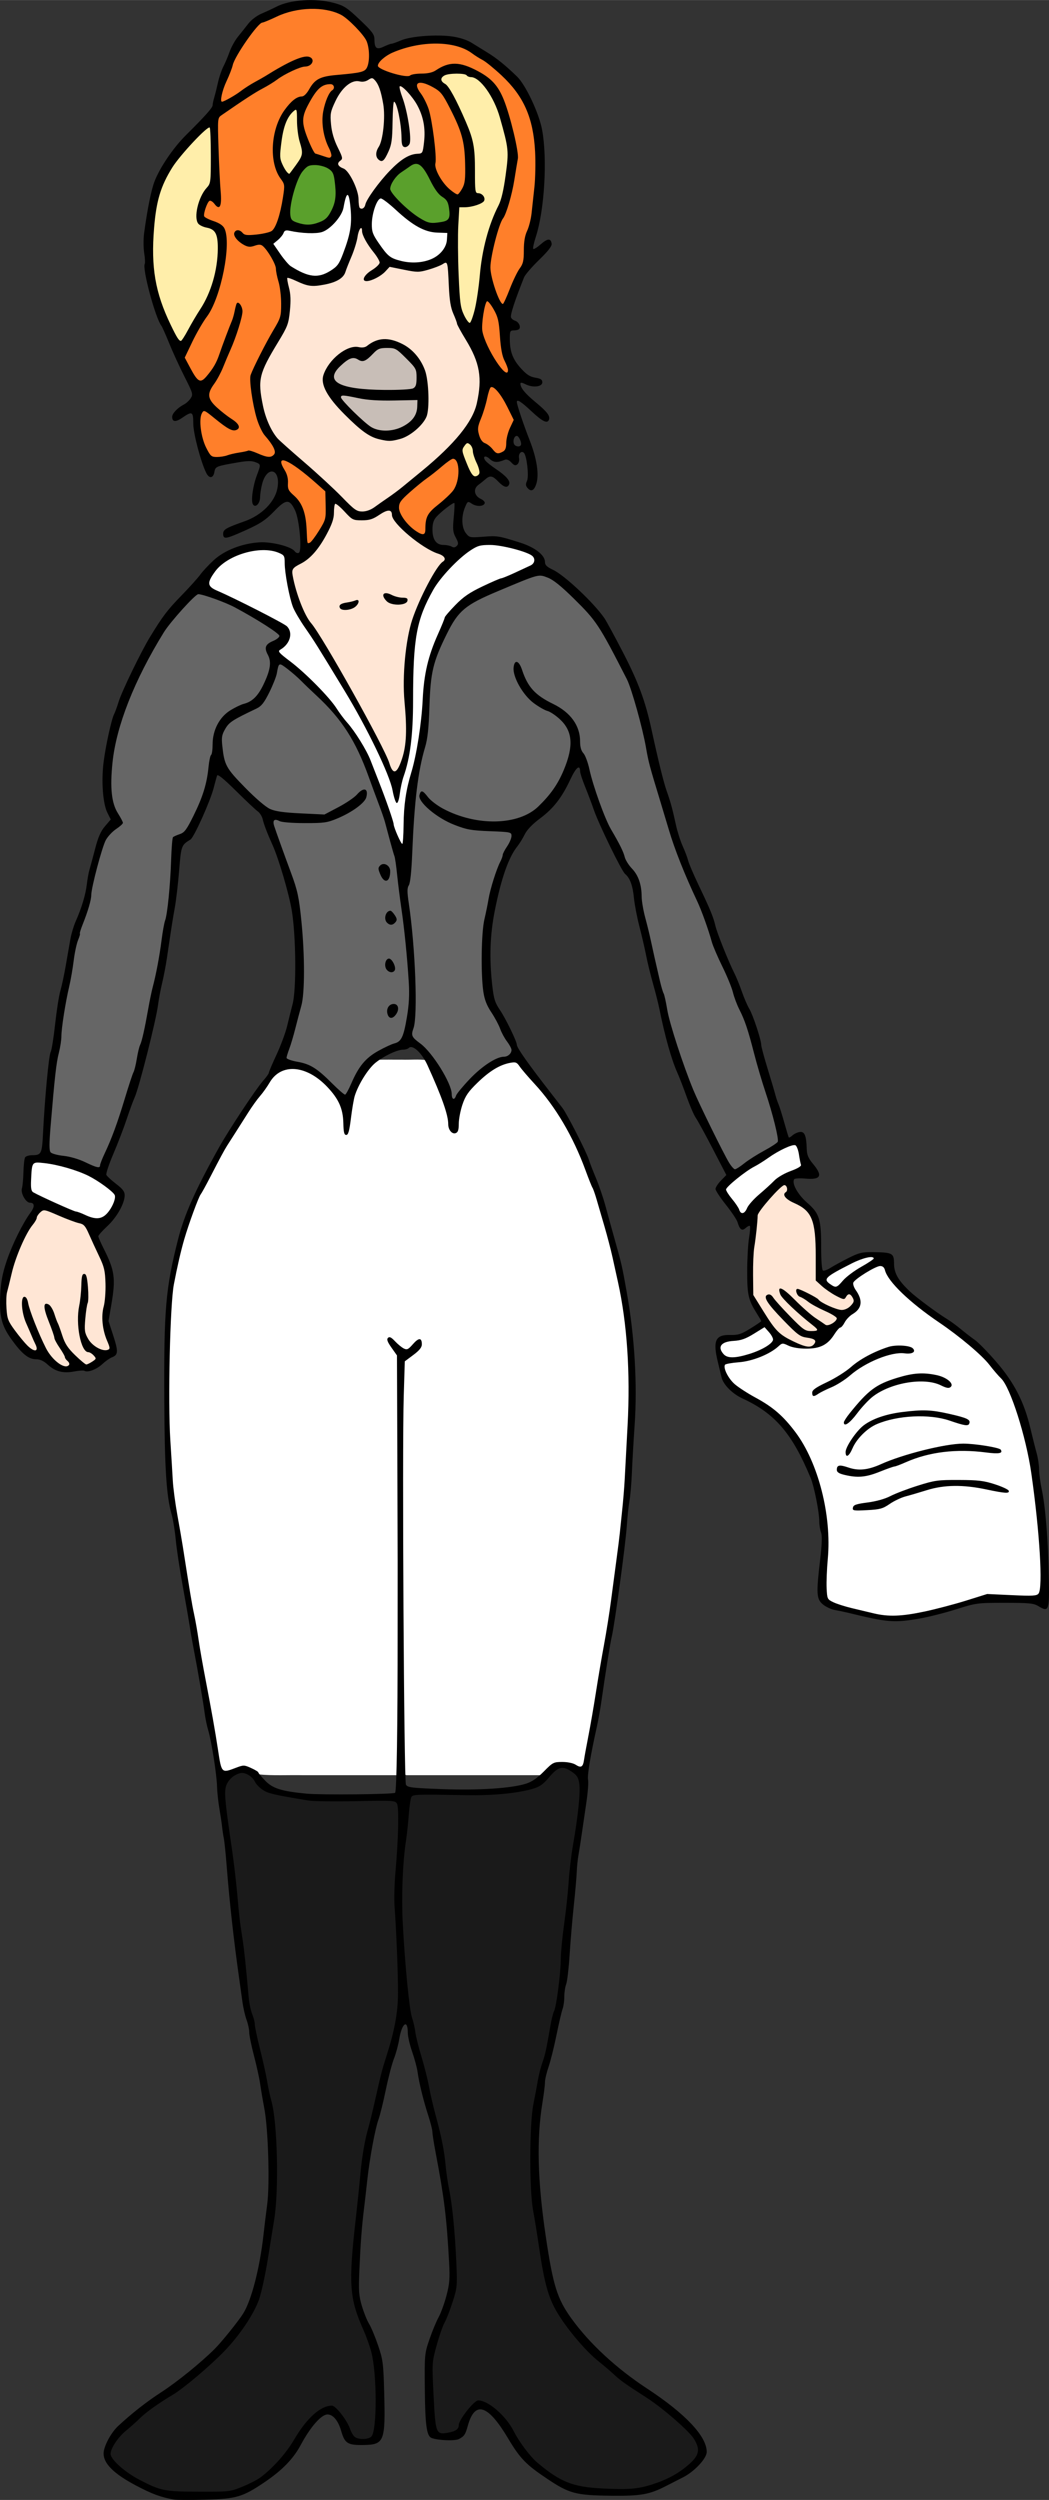 <?xml version="1.0" encoding="UTF-8"?>
<svg width="74.283mm" height="177mm" version="1.1" viewBox="0 0 263.21 627.15" xmlns="http://www.w3.org/2000/svg">
<rect x="0" y="0" width="263.21" height="627.15" fill="#333333" stroke="none"/>
<g transform="translate(-208.66 -362.06)">
<path d="m292.79 488.22c-0.663 0.166-0.411 1.08-0.549 1.58-0.063 1.714-0.364 3.359-1.223 4.867-1.706 3.445-3.862 7.004-7.428 8.777-0.871 0.492-2.06 1.224-1.814 2.41 0.504 3.392 1.586 6.699 3.027 9.806 1.181 2.496 3.062 4.565 4.416 6.959 5.311 8.708 10.3 17.625 14.933 26.709 0.918 1.778 1.718 3.594 2.4 5.473 0.191 0.668 0.93 1.268 1.607 0.829 1.032-0.882 1.329-2.335 1.754-3.568 1.163-3.78 0.838-7.776 0.688-11.667-0.262-3.039-0.413-6.072-0.262-9.125 0.167-6.063 1.048-12.213 3.624-17.758 1.542-3.397 3.131-6.846 5.444-9.802 0.45-0.513 1.395-1.051 0.987-1.863-0.789-1.162-2.378-1.222-3.493-1.94-3.254-1.803-6.247-4.131-8.677-6.961-0.647-0.69-0.978-1.583-1.115-2.511-0.417-0.903-1.628-0.448-2.275-0.086-1.557 0.834-3.087 2.063-4.935 1.934-1.11-0.015-2.382 0.176-3.192-0.759-1.277-1.037-2.284-2.425-3.706-3.268-0.067-0.024-0.138-0.039-0.209-0.036zm12.835 22.956c1.037 0.148 1.932 0.822 2.997 0.918 0.647 0.168 1.385 0.069 1.988 0.342 0.019 0.798-1.066 0.968-1.694 1.008-1.319 0.071-2.944-0.176-3.602-1.507-0.189-0.264-0.333-0.884 0.211-0.763l0.1 2e-3zm-7.323 1.717c0.166 0.372-0.354 0.821-0.618 1.087-0.89 0.743-2.22 1.02-3.309 0.629-0.566-0.336 0.017-0.869 0.452-0.92 1.158-0.257 2.315-0.562 3.475-0.796z" color="#000000" color-rendering="auto" fill="#ffe6d5" fill-rule="evenodd" image-rendering="auto" shape-rendering="auto" solid-color="#000000" style="isolation:auto;mix-blend-mode:normal"/>
<path d="m299.26 419.01c-1.001 0.418-0.954 1.84-1.241 2.722-0.756 3.166-2.019 6.199-3.344 9.168-1.457 1.766-3.95 2.087-6.07 2.474-2.747 0.536-5.132-1.256-7.712-1.839-0.812 0.035-0.207 1.2-0.238 1.672 0.593 2.376 0.791 4.787 0.401 7.216-0.195 3.885-2.883 6.956-4.6 10.267-1.569 2.67-2.997 5.637-2.685 8.823 0.273 4.361 1.388 8.882 4.106 12.386 3.619 3.793 7.84 6.955 11.638 10.565 2.925 2.564 5.5 5.542 8.583 7.918 2.018 0.723 4.134-0.303 5.71-1.538 5.675-4.052 11.19-8.368 16.253-13.169 3.924-3.835 7.892-8.225 8.827-13.837 0.692-4.028 0.372-8.328-1.579-11.98-1.51-3.01-3.578-5.754-4.516-9.026-1.654-4.009-0.866-8.487-1.728-12.645-0.429-0.882-1.52-0.023-2.137 0.169-2.586 1.189-5.531 1.937-8.341 1.178-1.429-0.228-2.86-0.704-4.281-0.793-1.591 1.549-3.446 3.406-5.805 3.458-0.599-0.146 0.24-0.85 0.389-1.048 1.013-1.121 2.649-1.698 3.295-3.121-0.237-1.529-1.534-2.671-2.318-3.957-0.969-1.489-2.017-3.063-2.211-4.858-0.077-0.141-0.238-0.225-0.397-0.204zm5.952 28.444c5.723 0.246 10.491 5.662 10.433 11.319 0.011 2.455 0.227 4.945-0.116 7.38-0.824 1.946-2.561 3.349-4.191 4.611-1.752 1.044-3.853 1.756-5.913 1.522-2.803-0.362-5.257-1.929-7.266-3.855-2.888-2.642-5.868-5.384-7.649-8.915-0.999-1.879-0.319-4.145 0.916-5.747 1.392-1.915 3.296-3.752 5.681-4.24 1.468-0.227 3.149 0.374 4.324-0.787 1.116-0.754 2.413-1.298 3.779-1.289z" color="#000000" color-rendering="auto" fill="#ffe6d5" fill-rule="evenodd" image-rendering="auto" shape-rendering="auto" solid-color="#000000" style="isolation:auto;mix-blend-mode:normal"/>
<path d="m301.03 381.75c-1.55 0.943-3.605-0.179-5.029 1.154-2.345 1.816-3.798 4.612-4.577 7.422-0.552 3.93 1.194 7.665 2.698 11.164 0.059 0.658-1.128 1.042-0.802 1.853 0.507 1.141 2.001 1.376 2.601 2.479 1.379 2.153 2.423 4.609 2.458 7.177 0.071 0.672 0.314 1.996 1.265 1.672 1.145-0.584 1.058-2.12 1.867-2.98 2.363-3.473 5.045-6.919 8.469-9.418 1.257-0.955 2.795-1.293 4.321-1.549 1.07-0.51 0.763-2.007 1.018-2.968 0.578-4.434-0.74-9.093-3.804-12.393-0.74-0.691-1.443-1.851-2.552-1.88-0.749 0.513 0.071 1.575 0.122 2.261 1.194 3.808 2.181 7.761 2.186 11.761-0.043 0.541-0.776 1.503-1.301 0.932-0.466-3.079-0.456-6.247-1.339-9.263-0.236-0.639-0.417-1.923-1.296-1.835-0.52 1.015-0.208 2.309-0.388 3.422-0.291 3.437 0.247 7.175-1.65 10.251-0.245 0.464-0.829 1.595-1.419 0.838-0.686-0.642-0.593-1.588-0.118-2.326 1.569-3.451 1.659-7.396 1.353-11.115-0.341-2.529-0.836-5.386-2.918-7.101-0.413-0.111-0.784 0.327-1.165 0.441z" color="#000000" color-rendering="auto" fill="#ffe6d5" fill-rule="evenodd" image-rendering="auto" shape-rendering="auto" solid-color="#000000" style="isolation:auto;mix-blend-mode:normal"/>
<path d="m219.57 665.46c-1.28 0.237-1.798 1.641-2.276 2.697-4.039 5.514-5.928 12.238-7.22 18.86-0.262 2.267-0.122 4.669 0.707 6.809 1.442 2.45 3.204 4.769 5.345 6.649 0.508 0.426 1.815 0.981 2.031-5e-3 -0.884-3.335-2.964-6.348-3.522-9.77-0.042-0.963-0.388-2.151 0.214-2.986 0.942 1.877 1.253 4.036 2.135 5.963 1.258 2.948 2.324 6.061 4.221 8.672 1.158 1.204 2.484 2.829 4.315 2.726 0.886-0.066 1.13-1.232 0.372-1.686-0.926-1.411-1.663-2.971-2.587-4.384-1.039-1.811-1.375-3.909-2.22-5.813-0.312-1.2-1.087-2.493-0.753-3.732 0.926 0.08 1.126 1.373 1.543 2.044 1.649 3.515 2.149 7.784 5.187 10.491 1.052 0.906 2.015 2.081 3.325 2.595 0.962-0.253 2.044-0.782 2.562-1.657-0.176-1.163-1.442-1.756-2.432-2.127-1.228-1.163-1.359-3.019-1.723-4.588-0.807-4.165 0.547-8.354 0.659-12.548 0.134-0.505-0.013-1.343 0.324-1.704 0.784 1.081 0.51 2.621 0.7 3.898 0.214 2.891-0.786 5.697-0.744 8.589-0.279 2.035 0.7 4.02 2.277 5.273 1.098 0.908 2.767 1.764 4.143 1.023 0.587-0.971-0.34-2.106-0.543-3.071-1.236-2.974-1.013-6.241-0.404-9.315 0.19-2.772 0.395-5.636-0.255-8.36-1.417-3.586-2.941-7.16-4.842-10.517-1.358-1.141-3.27-1.264-4.828-2.047-1.884-0.647-3.711-1.758-5.708-1.978z" color="#000000" color-rendering="auto" fill="#ffe6d5" fill-rule="evenodd" image-rendering="auto" shape-rendering="auto" solid-color="#000000" style="isolation:auto;mix-blend-mode:normal"/>
<path d="m405.47 659.15c-0.825 0.195-1.353 0.98-1.97 1.506-1.81 1.865-3.62 3.794-4.939 6.043-0.131 3.195-0.651 6.362-1.003 9.541-0.241 3.564-0.096 7.141-0.128 10.71 1.467 2.454 2.982 4.9 4.603 7.263 1.121 1.703 2.653 3.131 4.494 4.026 1.465 0.714 2.935 1.529 4.555 1.819 0.821 0.133 1.798-0.079 2.199-0.884 0.382-0.475 0.127-1.188-0.443-1.364-1.223-0.516-2.696-0.381-3.758-1.28-1.852-1.572-3.544-3.361-5.237-5.12-1.003-1.159-2.147-2.273-2.753-3.707-0.22-0.566 0.68-0.886 0.993-0.436 2.175 2.686 4.588 5.176 7.091 7.559 0.795 0.753 1.773 1.505 2.938 1.371 0.562-0.064 1.317 0.163 1.739-0.31 0.228-0.59-0.508-0.978-0.839-1.341-2.791-2.324-5.649-4.621-7.999-7.408-0.341-0.438-0.593-1.044-0.538-1.583 1.054 0.364 1.807 1.285 2.633 1.998 2.392 2.349 4.846 4.667 7.684 6.475 0.524 0.318 0.996 0.897 1.672 0.667 0.958-0.191 1.959-0.748 2.379-1.663 0.143-0.711-0.72-1.026-1.196-1.342-2.297-1.247-4.747-2.223-6.825-3.808-0.722-0.554-1.957-0.781-2.09-1.847-0.02-0.164-0.037-0.485 0.237-0.328 1.524 0.55 2.987 1.335 4.388 2.183 0.719 0.516 1.357 1.148 2.181 1.511 1.252 0.6 2.533 1.279 3.932 1.432 0.83 0.084 1.7-0.036 2.349-0.605 0.714-0.546 1.594-1.452 1.163-2.428-0.257-0.591-0.754-1.486-1.534-1.215-0.533 0.199-0.678 0.903-1.192 1.099-2.482-1.019-4.696-2.614-6.616-4.484-0.019-4.045 0.024-8.101-0.326-12.133-0.24-2.216-0.933-4.583-2.769-6.002-1.4-1.151-3.324-1.507-4.594-2.828-0.249-0.245-0.35-0.631-7e-3 -0.858 0.622-0.483 0.579-1.463 0.081-2.011-0.146-0.142-0.348-0.223-0.552-0.218z" color="#000000" color-rendering="auto" fill="#ffe6d5" fill-rule="evenodd" image-rendering="auto" shape-rendering="auto" solid-color="#000000" style="isolation:auto;mix-blend-mode:normal"/>
<path d="m305.61 449.09c-1.002 0.032-2.107 0.138-2.837 0.911-0.958 0.773-1.714 1.862-2.885 2.33-0.895 0.184-1.587-0.694-2.479-0.664-1.407-0.02-2.458 1.117-3.45 1.966-0.915 0.882-1.999 2.068-1.634 3.451 0.385 1.162 1.697 1.588 2.734 1.974 2.477 0.723 5.081 0.857 7.643 0.998 2.879 4.9e-4 5.769 0.099 8.641-0.147 0.757-0.018 1.599-0.321 1.869-1.097 0.303-1.085 0.189-2.245 0.138-3.358-0.179-1.562-1.572-2.55-2.564-3.622-1.028-0.914-1.911-2.144-3.271-2.576-0.621-0.152-1.269-0.17-1.905-0.165z" color="#000000" color-rendering="auto" fill="#c8beb7" fill-rule="evenodd" image-rendering="auto" shape-rendering="auto" solid-color="#000000" style="isolation:auto;mix-blend-mode:normal"/>
<path d="m294.74 461.06c-0.59-0.078-1.013 0.666-0.586 1.107 1.172 1.571 2.64 2.901 4.026 4.28 1.274 1.142 2.48 2.435 4.022 3.218 2.732 1.133 6.007 0.704 8.468-0.893 1.398-0.939 2.722-2.305 2.848-4.074 0.063-0.805 0.184-1.644 0.08-2.434-1.334-0.131-2.717-0.013-4.069-0.048-3.188-0.053-6.414 0.184-9.56-0.286-1.736-0.252-3.463-0.784-5.228-0.871z" color="#000000" color-rendering="auto" fill="#c8beb7" fill-rule="evenodd" image-rendering="auto" shape-rendering="auto" solid-color="#000000" style="isolation:auto;mix-blend-mode:normal"/>
<path d="m217.93 653.51c-0.69-0.055-1.317 0.446-1.401 1.137-0.284 1.722-0.349 3.485-0.287 5.228 0.012 0.662 0.24 1.405 0.929 1.647 3.343 1.674 6.73 3.28 10.224 4.614 1.864 0.468 3.532 1.647 5.48 1.77 1.534 0.103 2.806-1.005 3.576-2.228 0.684-1.097 1.37-2.345 1.27-3.678-0.23-0.867-1.107-1.348-1.728-1.922-2.601-2.045-5.51-3.727-8.679-4.718-3.031-0.972-6.183-1.815-9.385-1.849z" color="#000000" color-rendering="auto" fill="#fff" fill-rule="evenodd" image-rendering="auto" shape-rendering="auto" solid-color="#000000" style="isolation:auto;mix-blend-mode:normal"/>
<path d="m408.08 649.11c-1.057 0.037-2.024 0.54-2.966 0.972-2.026 0.969-3.828 2.321-5.716 3.522-1.24 0.772-2.562 1.407-3.737 2.284-1.597 1.151-3.17 2.357-4.544 3.772-0.305 0.299-0.647 0.743-0.382 1.18 0.741 1.516 2.028 2.673 2.868 4.123 0.35 0.496 0.426 1.21 0.977 1.543 0.521 0.284 1.094-0.142 1.357-0.586 0.384-0.63 0.679-1.321 1.19-1.866 1.353-1.624 3.072-2.894 4.6-4.347 0.97-0.875 1.841-1.885 2.999-2.511 1.247-0.761 2.654-1.209 3.975-1.825 0.422-0.234 0.966-0.429 1.162-0.909 0.012-0.456-0.188-0.891-0.241-1.337-0.275-1.238-0.3-2.599-1.002-3.703-0.125-0.18-0.306-0.341-0.542-0.313z" color="#000000" color-rendering="auto" fill="#fff" fill-rule="evenodd" image-rendering="auto" shape-rendering="auto" solid-color="#000000" style="isolation:auto;mix-blend-mode:normal"/>
<path d="m330.9 498.52c-2.523-0.137-4.626 1.499-6.463 3.011-3.998 3.417-7.405 7.625-9.386 12.533-2.162 4.874-2.701 10.249-2.847 15.522-0.284 6.163-0.011 12.36-0.659 18.495-0.293 3.559-1.379 6.969-2.303 10.395-0.424 1.525-0.477 3.143-1.022 4.633-0.799-2.209-1.098-4.579-2.051-6.742-2.302-5.671-5.137-11.114-8.087-16.471-4.452-7.75-9.202-15.324-14.08-22.811-1.254-1.906-2.137-4.05-2.533-6.286-0.698-2.908-1.002-5.869-1.242-8.841-0.106-1.111-1.425-1.375-2.27-1.735-2.039-0.579-4.223-0.401-6.297-0.112-3.915 0.798-7.879 2.731-9.992 6.27-0.624 0.852-1.215 2.25-0.244 3.082 1.54 1.239 3.51 1.765 5.223 2.716 4.478 2.238 9.04 4.342 13.347 6.898 1.115 0.634 1.502 2.094 1.001 3.246-0.368 1.198-1.392 1.971-2.35 2.679-0.577 0.624 0.337 1.275 0.75 1.664 2.821 2.249 5.639 4.516 8.15 7.118 2.547 2.521 4.821 5.296 6.855 8.248 2.892 3.529 5.6 7.304 7.252 11.595 1.974 4.923 3.93 9.884 5.448 14.965 0.532 1.855 1.151 3.756 2.258 5.351 0.498 0.353 0.654-0.474 0.64-0.819 0.304-5.107 0.147-10.292 1.589-15.243 2.149-7.213 3.089-14.717 3.543-22.211 0.289-4.628 1.434-9.171 3.264-13.427 0.753-1.742 1.44-3.519 2.221-5.247 1.553-2.174 3.51-4.063 5.679-5.622 3.059-1.882 6.362-3.34 9.735-4.557 2.146-0.954 4.348-1.827 6.374-3.019 0.861-0.627 0.748-2.04-0.175-2.561-1.986-1.268-4.38-1.665-6.639-2.201-1.544-0.302-3.112-0.527-4.688-0.518z" color="#000000" color-rendering="auto" fill="#fff" fill-rule="evenodd" image-rendering="auto" shape-rendering="auto" solid-color="#000000" style="isolation:auto;mix-blend-mode:normal"/>
<path d="m295.83 410.7c-0.568 0.174-0.587 0.943-0.776 1.411-0.35 1.45-0.544 2.986-1.466 4.207-1.066 1.508-2.394 2.929-4.119 3.667-2.129 0.547-4.354 0.274-6.508-5e-3 -0.891-0.088-1.786-0.426-2.684-0.331-0.694 0.326-0.776 1.234-1.361 1.695-0.574 0.7-1.359 1.215-1.932 1.89 0.996 1.553 2.07 3.088 3.24 4.528 1.312 1.629 3.295 2.492 5.184 3.258 1.264 0.489 2.668 0.48 3.983 0.235 1.534-0.506 3.03-1.321 4.112-2.541 1.094-1.481 1.562-3.307 2.209-5.005 1.004-2.802 1.493-5.802 1.208-8.775-0.15-1.328-0.144-2.729-0.686-3.972-0.082-0.143-0.225-0.278-0.403-0.262z" color="#000000" color-rendering="auto" fill="#fff" fill-rule="evenodd" image-rendering="auto" shape-rendering="auto" solid-color="#000000" style="isolation:auto;mix-blend-mode:normal"/>
<path d="m304.17 411.57c-0.711 0.19-1.014 1.008-1.334 1.597-0.902 2.066-1.262 4.386-1.023 6.627 0.343 1.782 1.592 3.195 2.575 4.661 0.95 1.347 2.182 2.627 3.845 3.014 1.523 0.48 3.116 0.732 4.715 0.614 2.807 0.018 5.805-1.142 7.343-3.596 0.807-1.178 0.784-2.651 0.865-4.016-0.288-0.446-1.049-0.139-1.53-0.264-1.75-0.033-3.478-0.216-5.057-1.014-3.432-1.623-5.999-4.522-8.967-6.811-0.449-0.297-0.884-0.723-1.431-0.811z" color="#000000" color-rendering="auto" fill="#fff" fill-rule="evenodd" image-rendering="auto" shape-rendering="auto" solid-color="#000000" style="isolation:auto;mix-blend-mode:normal"/>
<path d="m427.11 677.22c-1.162 0.038-2.261 0.49-3.331 0.904-1.806 0.794-3.548 1.727-5.28 2.67-0.864 0.515-1.809 0.984-2.448 1.785-0.296 0.351-0.237 0.885 0.086 1.197 0.47 0.489 1.055 0.866 1.656 1.174 0.477 0.203 1.059 0.085 1.406-0.306 0.874-0.789 1.584-1.749 2.536-2.453 1.508-1.223 3.229-2.154 4.883-3.179 0.491-0.344 1.058-0.616 1.449-1.08 0.179-0.338-0.169-0.708-0.516-0.695-0.146-0.016-0.294-0.018-0.441-0.016z" color="#000000" color-rendering="auto" fill="#fff" fill-rule="evenodd" image-rendering="auto" shape-rendering="auto" solid-color="#000000" style="isolation:auto;mix-blend-mode:normal"/>
<path d="m400.47 694.8c-0.386 0.169-0.729 0.433-1.097 0.641-1.408 0.833-2.752 1.817-4.31 2.359-0.917 0.331-1.894 0.4-2.857 0.478-0.883 0.103-1.837 0.27-2.514 0.895-0.512 0.451-0.558 1.251-0.249 1.829 0.358 0.717 0.935 1.384 1.733 1.606 0.772 0.245 1.598 0.164 2.389 0.08 1.674-0.268 3.312-0.749 4.889-1.368 1.306-0.539 2.611-1.156 3.689-2.085 0.359-0.335 0.786-0.775 0.685-1.311-0.194-0.8-0.749-1.446-1.272-2.057-0.322-0.351-0.607-0.746-0.978-1.045-0.034-0.019-0.072-0.02-0.109-0.021z" color="#000000" color-rendering="auto" fill="#fff" fill-rule="evenodd" image-rendering="auto" shape-rendering="auto" solid-color="#000000" style="isolation:auto;mix-blend-mode:normal"/>
<path d="m429.57 679.43c-1.835 0.315-3.371 1.514-4.926 2.467-0.789 0.656-2.158 1.173-2.151 2.38 0.29 1.536 1.682 2.643 1.813 4.246 0.185 1.472-1.159 2.501-2.212 3.266-0.984 0.734-1.615 1.786-2.355 2.731-1.789 1.264-2.47 3.617-4.459 4.659-2.211 1.199-4.908 1.059-7.305 0.623-1.071-0.105-1.955-0.971-3.046-0.872-1.276 0.515-2.174 1.679-3.433 2.253-2.819 1.565-5.971 2.312-9.166 2.558-0.65 0.185-1.564 0.07-2 0.662-0.277 1.679 0.853 3.203 1.855 4.434 1.682 1.744 3.896 2.85 5.95 4.091 3.587 1.939 6.81 4.501 9.261 7.78 5.181 6.742 7.711 15.166 8.627 23.521 0.352 3.63 0.268 7.28-0.059 10.913-0.083 2.591-0.381 5.241 0.158 7.798 0.454 1.073 1.78 1.345 2.749 1.767 3.569 1.153 7.237 2 10.916 2.715 4.152 0.655 8.33-0.298 12.38-1.156 4.795-1.099 9.497-2.556 14.183-4.043 3.89 0.115 7.785 0.444 11.677 0.337 0.776 0.017 1.616-0.413 1.705-1.256 0.374-2.898 0.203-5.844 0.114-8.758-0.416-7.75-1.314-15.474-2.515-23.14-1.153-6.225-2.784-12.395-5.238-18.24-0.706-1.847-1.915-3.421-3.261-4.846-1.832-2.297-3.813-4.478-6.085-6.351-4.49-4.047-9.748-7.101-14.398-10.938-2.416-2.101-4.878-4.259-6.682-6.94-0.646-0.808-0.582-2.215-1.669-2.615-0.138-0.039-0.283-0.052-0.427-0.045zm4.728 20.461c1.127 0.057 2.497-0.021 3.368 0.818 0.211 0.502-0.619 0.626-0.958 0.589-1.973 0.015-3.992-0.042-5.866 0.687-3.788 1.139-7.155 3.313-10.204 5.787-2.335 1.742-5.122 2.707-7.622 4.166-0.424 0.168-0.247-0.678-0.104-0.841 1.266-1.225 3.022-1.778 4.514-2.674 2.264-1.158 4.31-2.671 6.294-4.249 2.729-1.879 5.774-3.427 9.003-4.174 0.521-0.079 1.05-0.101 1.577-0.11zm5.755 6.993c2.357 0.072 5.018 0.381 6.8 2.054 0.434 0.263 0.397 0.918-0.133 0.984-1.306-0.061-2.395-0.995-3.687-1.185-4.579-0.942-9.413 0.091-13.53 2.196-3.256 1.596-5.186 4.811-7.616 7.352-0.336 0.286-0.738 0.823-1.156 0.824 0.19-1.202 1.237-2.071 1.915-3.024 2.474-2.976 5.181-6.045 8.955-7.325 2.713-0.99 5.535-1.866 8.451-1.875zm0.21 9.305c3.549-0.053 7.028 0.874 10.409 1.87 0.489 0.109 1.341 0.641 0.808 1.182-1.382 0.127-2.708-0.554-4.028-0.894-4.123-1.476-8.605-1.345-12.893-0.858-3.567 0.47-7.258 1.601-9.777 4.312-1.444 1.364-2.244 3.198-3.241 4.873-0.185 0.467-0.467 0.183-0.416-0.202 0.278-1.777 1.483-3.232 2.519-4.637 2.114-2.82 5.553-4.13 8.88-4.821 2.536-0.542 5.136-0.817 7.737-0.824zm9.991 8.341c3.015 0.045 6.065 0.377 8.963 1.248 0.239 0.059 0.703 0.33 0.223 0.477-1.826 0.332-3.68-0.247-5.523-0.304-6.354-0.524-12.901 0.26-18.723 2.958-1.948 0.803-4.003 1.308-5.949 2.122-2.307 0.926-4.798 1.54-7.268 1.033-0.982-0.262-2.152-0.245-2.92-0.97-0.166-0.366-0.216-1.161 0.4-1.034 1.6 0.106 3.063 0.981 4.705 0.809 1.805 0.133 3.579-0.319 5.204-1.081 6.2-2.495 12.676-4.446 19.339-5.202 0.518-0.039 1.027-0.053 1.549-0.055zm-1.431 9.061c3.425-0.038 6.908 0.083 10.138 1.354 0.859 0.358 1.848 0.611 2.527 1.266-3.852-0.111-7.547-1.591-11.42-1.551-2.9-0.07-5.857-0.046-8.633 0.91-2.874 0.914-5.894 1.495-8.59 2.888-1.471 0.949-2.994 1.953-4.806 2.031-1.655 0.101-3.336 0.361-4.994 0.168-0.385-0.201 0.098-0.756 0.408-0.791 2.365-0.714 4.896-0.766 7.225-1.641 2.439-0.963 4.817-2.088 7.328-2.856 2.877-1.02 5.883-1.812 8.949-1.76 0.622-0.015 1.245-0.016 1.868-0.018z" color="#000000" color-rendering="auto" fill="#fff" fill-rule="evenodd" image-rendering="auto" shape-rendering="auto" solid-color="#000000" style="isolation:auto;mix-blend-mode:normal"/>
<path d="m269.28 806.52c-2.761 0.336-4.883 3.099-4.418 5.873 0.818 9.363 2.579 18.626 3.296 27.998 1 7.913 1.925 15.83 2.731 23.766 0.601 3.257 1.659 6.399 2.151 9.685 1.811 8.842 4.549 17.585 4.629 26.674 0.666 9.447-0.407 18.879-2.134 28.151-0.969 5.847-2.129 11.93-5.813 16.757-4.118 5.816-9.552 10.565-15.058 15.037-4.143 3.124-8.803 5.571-12.533 9.255-2.306 2.271-5.406 4.445-6.014 7.833 0.606 2.544 3.134 4.039 5.099 5.501 3.082 1.892 6.369 3.773 10.031 4.165-0.104-0.044 1.55 0.171 2.175 0.137 4.442 0.037 8.934 0.33 13.347-0.247 5.026-1.21 9.453-4.245 12.656-8.27 3.581-4.074 5.597-9.751 10.586-12.415 0.972-0.548 2.262-0.759 2.979 0.312 1.96 1.841 2.823 4.413 4.248 6.628 1.146 1.142 3.182 1.014 4.537 0.363 1.429-1.5 1.048-3.886 1.359-5.78 0.192-6.725 0.245-13.737-2.41-20.051-1.481-4.012-3.673-7.992-3.335-12.41-0.246-7.544 0.544-15.037 1.453-22.514 0.66-6.802 1.463-13.586 3.338-20.175 1.473-6.575 3.22-13.08 5.117-19.544 2.495-9.021 1.228-18.461 0.997-27.668-0.441-5.311-0.439-10.64 0.082-15.946 0.281-5.026 0.81-10.127 0.17-15.135-0.689-1.294-2.567-0.616-3.744-0.864-6.15-0.166-12.329 0.139-18.461-0.175-3.587-0.803-7.404-0.885-10.815-2.332-1.754-0.697-2.472-2.509-3.832-3.657-0.701-0.501-1.524-0.976-2.413-0.949z" color="#000000" color-rendering="auto" fill="#1a1a1a" fill-rule="evenodd" image-rendering="auto" shape-rendering="auto" solid-color="#000000" style="isolation:auto;mix-blend-mode:normal"/>
<path d="m349.73 805.23c-2.909 0.562-4.086 3.95-6.804 4.96-5.868 1.956-12.214 1.746-18.353 1.86-4.16 0.143-8.381-0.268-12.507 0.298-1.389 0.793-0.602 2.769-1.055 4.055-0.706 6.515-1.741 13.01-1.53 19.587-0.099 10.775 0.358 21.61 2.262 32.231 2.469 11.191 5.657 22.232 7.927 33.457 1.022 8.655 2.866 17.222 3.048 25.964 0.037 3.218 0.313 6.51-0.042 9.683-1.725 5.458-4.561 10.593-5.635 16.226 0.149 5.942-0.266 11.998 0.983 17.845 0.36 1.621 2.265 1.568 3.516 1.169 1.32-0.174 2.687-1.039 2.695-2.485 1.074-2.075 2.475-4.121 4.388-5.461 2.719 0.282 4.78 2.576 6.494 4.511 2.929 3.736 4.859 8.296 8.641 11.332 3.832 3.487 8.744 5.834 13.968 6.04 4.42 0.053 8.923 0.408 13.289-0.433 4.509-1.302 9.024-3.439 12.162-7.019 1.797-2.108 0.47-5.127-1.362-6.728-6.089-6.817-14.484-10.851-21.229-16.879-6.679-5.67-12.884-12.74-14.845-21.501-1.264-6.722-2.451-13.474-3.296-20.262-0.562-9.694-0.715-19.535 1.413-29.061 1.022-4.662 2.466-9.219 3.198-13.95 0.929-3.868 1.936-7.728 2.21-11.717 0.479-6.925 1.197-13.815 2.02-20.711 0.585-7.681 1.878-15.273 2.854-22.911 0.098-2.741 1.085-6.131-1.032-8.385-0.881-0.899-2.09-1.675-3.378-1.716z" color="#000000" color-rendering="auto" fill="#1a1a1a" fill-rule="evenodd" image-rendering="auto" shape-rendering="auto" solid-color="#000000" style="isolation:auto;mix-blend-mode:normal"/>
<path d="m258.37 510.87c-1.294 0.584-2.153 1.898-3.197 2.837-3.777 3.755-6.729 8.226-9.202 12.92-4.123 7.852-7.823 16.131-9.137 24.969-0.401 3.702-0.533 7.467-0.155 11.175 0.273 2.087 1.763 3.738 2.372 5.686-0.547 1.034-1.87 1.437-2.617 2.344-2.065 1.816-2.386 4.714-3.225 7.178-1.039 3.489-1.7 7.068-2.345 10.643-0.719 2.979-2.132 5.773-2.752 8.774-1.305 4.189-1.554 8.617-2.537 12.884-1.028 4.517-1.548 9.134-2.069 13.733-1.06 5.146-1.588 10.394-2.008 15.634-0.308 3.705-0.775 7.439-0.584 11.156 0.621 1.339 2.439 1.226 3.668 1.505 2.989 0.308 5.596 1.904 8.415 2.772 0.609 0.247 1.134-0.197 1.137-0.825 1.462-3.851 3.309-7.555 4.517-11.506 1.393-4.353 2.822-8.694 4.175-13.058 0.868-4.231 2.233-8.342 2.946-12.608 1.289-6.677 3.019-13.286 3.862-20.043 0.571-3.574 1.531-7.086 1.704-10.719 0.453-4.599 0.458-9.243 0.941-13.828 0.986-0.923 2.625-1.024 3.343-2.308 2.65-4.449 4.809-9.31 5.478-14.488 0.248-2.565 1.203-4.967 1.262-7.556 0.2-3.004 1.664-6.04 4.323-7.625 1.877-1.387 4.388-1.638 6.107-3.247 1.973-2.295 3.359-5.184 3.788-8.189 0.288-1.529-0.54-2.895-0.868-4.3-6.4e-4 -1.225 1.582-1.521 2.385-2.091 0.701-0.261 1.303-1.231 0.535-1.782-3.597-2.707-7.538-4.949-11.523-7.032-2.778-1.234-5.617-2.511-8.632-3.006l-0.105 2e-3z" color="#000000" color-rendering="auto" fill="#666" fill-rule="evenodd" image-rendering="auto" shape-rendering="auto" solid-color="#000000" style="isolation:auto;mix-blend-mode:normal"/>
<path d="m344.1 506.26c-2.85 0.27-5.399 1.778-8.051 2.744-3.93 1.788-8.193 3.168-11.517 6.019-2.812 2.732-4.245 6.5-5.891 9.977-3.121 6.935-2.033 14.747-3.115 22.054-0.697 3.581-1.819 7.078-2.233 10.718-1.21 8.055-1.172 16.223-1.935 24.316-0.055 1.607-1.183 3.084-0.641 4.718 1.271 9.736 2.198 19.553 1.888 29.384 0.056 1.875-0.682 3.644-0.714 5.503 0.415 1.637 2.298 2.276 3.28 3.505 2.676 2.994 5.017 6.436 6.298 10.254 0.382 0.723 0.042 2.025 0.946 2.417 0.954 0.141 0.942-1.214 1.55-1.656 2.657-3.232 5.611-6.438 9.438-8.281 1.203-0.657 3.028-0.255 3.702-1.722 0.533-1.496-0.952-2.716-1.505-3.977-1.362-2.591-2.618-5.238-4.141-7.741-1.805-3.577-1.464-7.744-1.574-11.639 0.049-3.945-0.013-7.941 0.989-11.786 0.917-4.465 1.837-8.901 3.735-13.067 0.52-2.004 1.875-3.635 2.52-5.587 0.324-0.715 0.072-1.852-0.898-1.77-4.568-0.641-9.408-0.023-13.686-2.072-3.113-1.4-6.254-3.299-8.157-6.227-0.239-0.368-0.266-1.259 0.245-1.333 1.325 1.156 2.405 2.631 3.983 3.5 5.801 3.48 13.026 4.833 19.628 3.156 2.823-0.672 5.277-2.37 7.121-4.583 3.679-3.935 6.319-9.063 6.685-14.487 0.281-3.654-2.421-6.805-5.57-8.286-2.656-1.134-5.051-2.918-6.617-5.373-1.119-1.805-2.423-3.935-1.854-6.112 0.196-0.902 0.816 0.095 0.959 0.452 0.946 2.21 1.653 4.632 3.505 6.3 2.417 2.587 6.044 3.523 8.567 5.965 2.149 1.782 2.886 4.674 2.998 7.352 0.032 1.709 1.397 2.941 1.747 4.568 1.803 6.649 3.785 13.357 7.352 19.309 0.888 1.601 1.672 3.259 2.265 4.978 1.096 2.197 3.269 3.818 3.624 6.371 0.477 2.121 0.313 4.331 0.893 6.442 1.595 6.567 2.936 13.197 4.62 19.742 1.241 3.831 1.695 7.886 3.033 11.703 2.244 7.273 4.885 14.437 8.36 21.22 1.996 3.897 3.775 7.939 6.129 11.634 0.404 0.496 1.113 1.043 1.71 0.476 2.809-1.859 5.621-3.716 8.543-5.398 0.81-0.563 2.218-1.091 1.809-2.353-1.124-6.293-3.475-12.288-5.135-18.439-1.407-4.969-2.541-10.075-4.838-14.724-1.483-3.968-2.921-7.967-4.758-11.786-2.382-5.393-3.789-11.168-6.348-16.495-3.029-6.385-5.423-13.033-7.401-19.816-1.816-6.135-3.886-12.207-4.962-18.527-1.12-4.908-2.256-9.852-4.082-14.553-2.446-4.954-4.807-9.992-7.908-14.58-3.075-4.287-6.882-8.055-11.103-11.21-1.029-0.693-2.22-1.243-3.488-1.194z" color="#000000" color-rendering="auto" fill="#666" fill-rule="evenodd" image-rendering="auto" shape-rendering="auto" solid-color="#000000" style="isolation:auto;mix-blend-mode:normal"/>
<path d="m279.02 528.47c-1.012 0.26-0.883 1.676-1.217 2.445-0.907 2.657-1.835 5.39-3.615 7.582-2.64 2.281-6.473 2.876-8.788 5.588-1.481 1.679-1.48 4.027-1.116 6.107 0.214 2.36 0.994 4.71 2.69 6.427 2.658 3.009 5.455 5.979 8.764 8.28 2.827 1.53 6.189 1.238 9.291 1.529 1.794 8e-3 3.654 0.344 5.407 0.141 3.213-1.713 6.519-3.406 9.152-5.967 0.679-0.606 1.008 0.505 0.777 1.02-0.555 1.838-2.495 2.783-3.96 3.805-2.613 1.569-5.542 2.906-8.678 2.743-2.955-0.017-5.985 0.157-8.867-0.448-0.636-0.351-1.861-0.34-1.799 0.651 0.364 2.382 1.499 4.588 2.213 6.88 1.944 5.426 4.209 10.852 4.59 16.662 0.67 6.736 1.008 13.563 0.504 20.321-0.752 4.047-2.018 7.987-3.122 11.95-0.263 1.136-0.91 2.244-0.955 3.401 1.143 0.994 2.842 0.976 4.229 1.441 4.298 1.194 6.902 5.121 10.281 7.721 0.787 0.665 1.154-0.628 1.472-1.125 1.656-3.205 2.979-6.89 6.196-8.85 1.861-1.256 3.912-2.171 5.996-2.97 1.986-1.326 1.946-4.003 2.486-6.084 1.088-5.449 0.39-11.038 2e-5 -16.523-0.704-7.652-1.789-15.263-2.78-22.88-0.705-3.561-1.805-7.032-2.825-10.514-2.143-6.366-4.351-12.74-7.231-18.816-3.602-7.335-9.884-12.784-15.787-18.228-1.046-0.787-1.994-1.986-3.31-2.289zm26.047 50.684c1.488 0.299 1.556 2.529 0.601 3.42-0.609 0.275-0.924-0.717-1.205-1.121-0.355-0.693-0.909-1.763 0.091-2.205 0.157-0.08 0.337-0.112 0.513-0.094zm1.844 11.967c0.429 0.503 1.045 1.24 0.918 1.839-0.362 0.598-1.252 1.083-1.76 0.365-0.831-0.746-0.338-2.016 0.479-2.551 0.121 0.116 0.242 0.232 0.363 0.348zm-0.657 11.785c0.748 0.483 1.516 1.539 1.058 2.454-0.65 0.836-1.589-0.357-1.653-1.062-0.07-0.491 0.084-1.205 0.594-1.392zm1.212 11.321c1.152 0.08 0.842 1.595 0.239 2.163-0.306 0.45-1.073 1.125-1.363 0.271-0.503-0.87 6.9e-4 -2.421 1.124-2.433z" color="#000000" color-rendering="auto" fill="#666" fill-rule="evenodd" image-rendering="auto" shape-rendering="auto" solid-color="#000000" style="isolation:auto;mix-blend-mode:normal"/>
<path d="m303.17 627.95c-3.489 3.267-5.946 7.727-6.426 12.518-0.381 1.942-0.425 3.988-1.118 5.845-0.331 0.305-0.277-0.602-0.363-0.762-0.213-2.835-0.331-5.871-2.057-8.273-2.251-3.232-5.422-6.134-9.314-7.139-2.286-0.248-5.015-0.142-6.598 1.789-1.954 2.392-3.618 5.005-5.492 7.461-4.681 6.797-8.736 14.005-12.555 21.308-2.27 4.325-3.679 9.047-5.042 13.721-1.481 5.74-2.765 11.578-2.867 17.531-0.525 12.729-0.785 25.493 0.191 38.208 0.332 8.131 2.19 16.077 3.377 24.101 1.357 8.724 3.044 17.387 4.502 26.093 1.508 7.91 2.82 15.851 4.264 23.77 0.214 0.913 0.352 2.617 1.694 2.379 1.619-0.154 3.075-1.065 4.669-1.214 1.271 0.416 2.495 1.077 3.513 1.907 3.739 0.366 7.524 0.116 11.28 0.203 7.768 2e-3 15.536 6.6e-4 23.304 1e-3 0.514-0.886 0.293-2.225 0.382-3.293 0.193-33.998 0.082-67.997 0.108-102-0.697-1.351-1.961-2.466-2.366-3.959-0.012-0.701 0.681 0.077 0.885 0.221 1.093 0.892 2.1 2.291 3.607 2.414 1.327-0.358 1.921-1.941 3.153-2.416 0.747 0.617 0.068 1.811-0.543 2.305-1.052 1.059-2.362 1.83-3.412 2.858-0.53 16.02-0.31 32.052-0.345 48.077 0.083 17.684 0.034 35.372 0.451 53.052 0.293 0.819-0.49 2.669 0.651 2.737h33.751c1.523-1.082 2.748-3.219 4.899-3.023 1.534-0.071 3.048 0.286 4.385 1.024 0.91 0.457 1.566-0.541 1.645-1.339 2.304-12.01 4.231-24.089 6.238-36.151 2.15-14.533 4.027-29.133 4.582-43.827 0.436-10.562 0.824-21.2-0.705-31.699-1.469-10.907-4.344-21.576-7.699-32.039-2.612-6.366-4.89-12.951-8.77-18.698-2.377-3.87-5.42-7.246-8.41-10.64-0.902-0.874-1.476-2.305-2.727-2.72-5.164 0.344-9.051 4.37-12.2 8.091-1.562 2.552-2.138 5.614-2.251 8.571 0.028 0.707-0.68 1.52-1.31 0.821-1.079-1.186-0.603-2.98-1.179-4.391-1.314-4.617-3.281-9.014-5.275-13.369-2.022-0.275-4.193-0.037-6.272-0.116-2.072 0.041-4.179-0.08-6.232 0.059z" color="#000000" color-rendering="auto" fill="#fff" fill-rule="evenodd" image-rendering="auto" shape-rendering="auto" solid-color="#000000" style="isolation:auto;mix-blend-mode:normal"/>
<path d="m314.18 382.58c-0.789-0.144-1.376 0.699-1.047 1.399 0.708 1.695 1.964 3.115 2.549 4.859 1.116 3.115 1.429 6.492 1.806 9.787 0.215 1.958 0.209 3.922 0.259 5.892 1.114 2.616 2.834 5.161 5.422 6.483 0.832 0.314 1.151-0.79 1.541-1.287 0.779-1.089 0.911-2.433 0.848-3.731 9e-3 -3.571 0.154-7.236-1.043-10.661-1.129-3.271-2.687-6.395-4.482-9.348-1.103-1.746-3.107-2.646-4.996-3.273-0.279-0.074-0.567-0.131-0.857-0.119z" color="#000000" color-rendering="auto" fill="#ff7f2a" fill-rule="evenodd" image-rendering="auto" shape-rendering="auto" solid-color="#000000" style="isolation:auto;mix-blend-mode:normal"/>
<path d="m317.74 372.78c-4.019 0.027-8.078 0.894-11.661 2.736-1.082 0.681-2.268 1.472-2.786 2.685-0.191 1.03 1.086 1.424 1.807 1.767 1.983 0.731 4.069 1.429 6.203 1.401 0.645-0.262 1.311-0.51 2.035-0.512 1.823-0.134 3.802-0.108 5.352-1.25 1.445-0.871 3.146-1.484 4.848-1.192 2.389 0.208 4.559 1.507 6.585 2.742 2.628 1.645 4.233 4.446 5.181 7.308 1.293 3.947 2.362 8.017 2.998 12.101 0.121 1.716-0.407 3.405-0.605 5.109-0.61 3.701-1.307 7.458-2.938 10.861-1.363 2.46-1.95 5.265-2.605 7.976-0.545 2.471-0.973 5.072-0.237 7.556 0.585 2.145 1.201 4.354 2.418 6.235 0.239 0.373 0.762 0.351 0.894-0.095 1.592-3.067 2.563-6.448 4.491-9.345 0.902-1.871 0.515-4.063 0.789-6.043 0.15-2.169 1.418-4.054 1.615-6.225 1.034-7.413 1.789-15.034 0.314-22.442-0.906-4.789-3.429-9.176-6.913-12.557-2.198-2.182-4.58-4.2-7.282-5.733-1.983-1.488-4.296-2.547-6.77-2.852-1.235-0.181-2.485-0.24-3.733-0.23z" color="#000000" color-rendering="auto" fill="#ff7f2a" fill-rule="evenodd" image-rendering="auto" shape-rendering="auto" solid-color="#000000" style="isolation:auto;mix-blend-mode:normal"/>
<path d="m330.85 437.37c-0.641 0.387-0.646 1.328-0.866 1.98-0.342 1.957-0.8 3.978-0.488 5.966 0.815 3.147 2.396 6.071 4.287 8.698 0.585 0.642 1.119 1.607 2.05 1.734 0.793-0.213 0.52-1.267 0.311-1.821-0.645-1.561-1.36-3.117-1.488-4.811-0.451-2.897-0.192-5.982-1.421-8.708-0.601-1.068-1.138-2.322-2.19-3.018-0.062-0.022-0.129-0.032-0.195-0.021z" color="#000000" color-rendering="auto" fill="#ff7f2a" fill-rule="evenodd" image-rendering="auto" shape-rendering="auto" solid-color="#000000" style="isolation:auto;mix-blend-mode:normal"/>
<path d="m332.01 458.89c-0.79 0.151-0.806 1.21-1.061 1.813-0.636 2.652-1.446 5.253-2.381 7.814-0.476 1.474-0.045 3.19 0.923 4.367 0.876 0.755 1.942 1.301 2.696 2.191 0.492 0.515 1.11 1.201 1.903 0.87 0.879-0.21 1.75-0.856 1.743-1.844 0.152-1.744 0.482-3.47 1.274-5.057 0.218-0.775 1.123-1.587 0.444-2.363-1.327-2.527-2.464-5.271-4.516-7.314-0.288-0.243-0.633-0.476-1.024-0.477z" color="#000000" color-rendering="auto" fill="#ff7f2a" fill-rule="evenodd" image-rendering="auto" shape-rendering="auto" solid-color="#000000" style="isolation:auto;mix-blend-mode:normal"/>
<path d="m322.36 476.9c-1.175 0.283-2.029 1.281-2.99 1.96-3.469 2.934-7.4 5.384-10.384 8.854-0.561 0.92-0.511 2.17-0.103 3.139 1.103 2.248 2.932 4.236 5.228 5.281 0.535 0.289 1.487 0.194 1.436-0.597 0.2-1.715 0.101-3.678 1.434-4.989 2.092-2.281 5.118-3.841 6.395-6.786 0.617-1.671 0.584-3.516 0.417-5.262-0.219-0.651-0.604-1.613-1.433-1.6z" color="#000000" color-rendering="auto" fill="#ff7f2a" fill-rule="evenodd" image-rendering="auto" shape-rendering="auto" solid-color="#000000" style="isolation:auto;mix-blend-mode:normal"/>
<path d="m286.33 364.07c-4.393-0.079-8.591 1.661-12.361 3.758-2.744 2.278-4.498 5.52-6.346 8.517-1.478 3.493-3.196 7.01-3.796 10.779 0.191 1.239 1.727 0.361 2.34-0.021 6.022-3.611 11.792-7.842 18.408-10.3 0.577-0.15 2.529-0.314 2.041 0.782-1.094 1.176-2.984 0.906-4.284 1.819-4.46 2.076-8.451 5.001-12.687 7.48-2.113 1.544-4.638 2.712-6.308 4.765-0.648 2.285-0.07 4.759-0.151 7.108 0.062 4.827 0.612 9.662 0.424 14.483-0.173 0.799-0.92-0.441-1.233-0.554-0.559-0.742-1.592-0.664-1.88 0.257-0.476 1.118-1.376 2.645-0.644 3.795 1.786 1.266 5.016 1.389 5.218 4.115 0.481 5.566-0.855 11.154-2.704 16.374-1.716 4.115-4.563 7.643-6.357 11.74-0.592 1.393-2.047 2.848-0.625 4.222 1.034 1.528 1.609 3.81 3.458 4.547 1.582-0.191 2.484-1.922 3.418-3.043 2.212-4.293 3.687-8.947 5.29-13.497 0.339-0.849 0.419-2.106 0.894-2.722 1.474 1.932-0.033 4.405-0.496 6.439-1.752 5.154-3.912 10.203-6.76 14.848-0.622 1.569-0.044 3.32 1.307 4.312 1.666 1.873 4.068 2.962 5.646 4.888 0.132 1.026-1.343 0.683-1.835 0.256-2.288-1.229-4.105-3.341-6.521-4.287-1.411 0.566-1.027 2.581-1.058 3.795 0.268 2.904 1.008 5.975 2.93 8.216 3.395 0.343 6.602-1.315 9.892-1.463 1.798 0.475 3.883 2.079 5.758 1.078 1.305-0.969 0.271-2.539-0.437-3.524-2.082-2.54-3.555-5.519-4.115-8.769-0.47-2.589-0.983-5.289-1.007-7.876 2.235-4.895 4.965-9.541 7.313-14.375 0.93-2.863 0.281-5.99-0.098-8.905-0.623-2.268-0.545-4.768-2.031-6.725-0.893-1.188-1.695-2.901-3.244-3.283-1.547 0.455-3.356 0.648-4.602-0.616-0.616-0.391-2.007-1.947-0.728-2.326 1.116 0.484 2.087 1.589 3.441 1.16 2.169-0.364 5.292-0.075 6.269-2.572 1.299-3.281 2.124-6.83 2.171-10.365-0.614-1.765-2.113-3.187-2.333-5.136-1.04-5.321 0.081-11.315 4.031-15.244 1.147-1.422 3.367-1.204 4.258-2.884 0.981-1.708 2.435-3.327 4.528-3.537 3.151-0.742 6.601-0.327 9.599-1.662 1.615-1.203 0.888-3.577 1.048-5.287 0.105-3.341-2.856-5.529-4.971-7.666-2.678-2.598-6.512-3.046-10.071-2.896z" color="#000000" color-rendering="auto" fill="#ff7f2a" fill-rule="evenodd" image-rendering="auto" shape-rendering="auto" solid-color="#000000" style="isolation:auto;mix-blend-mode:normal"/>
<path d="m291.17 382.87c-3.122 0.431-4.606 3.725-5.911 6.21-1.424 2.947-0.481 6.41 0.879 9.203 0.502 1.669 1.774 3.028 3.541 3.309 0.709 0.248 2.41 0.754 2.404-0.482-0.844-3.39-2.705-6.7-2.042-10.316 0.222-2.288 1.041-4.517 2.491-6.316 0.438-0.938-0.369-1.811-1.363-1.607z" color="#000000" color-rendering="auto" fill="#ff7f2a" fill-rule="evenodd" image-rendering="auto" shape-rendering="auto" solid-color="#000000" style="isolation:auto;mix-blend-mode:normal"/>
<path d="m279.55 477.23c-1.261 0.261-0.279 1.847 6e-3 2.541 1.154 1.702 0.836 3.835 1.558 5.673 1.573 1.882 3.473 3.727 3.748 6.302 0.476 2.178 0.319 4.484 0.736 6.636 1.143 0.701 1.909-1.164 2.552-1.793 1.377-1.868 2.738-3.955 2.488-6.393 0.023-1.681 0.113-3.4-0.031-5.057-3.305-2.78-6.404-6.051-10.415-7.81-0.208-0.062-0.424-0.111-0.643-0.098z" color="#000000" color-rendering="auto" fill="#ff7f2a" fill-rule="evenodd" image-rendering="auto" shape-rendering="auto" solid-color="#000000" style="isolation:auto;mix-blend-mode:normal"/>
<path d="m323.12 380.24c-1.325 0.105-3.562 0.018-3.988 1.634 0.317 1.464 1.992 2.164 2.527 3.563 2.076 3.923 4.223 7.977 5.258 12.348 0.75 4.065 0.414 8.307 0.866 12.404 0.426 0.833 2.338 0.861 1.931 2.051-1.61 1.542-4.174 1.17-6.069 1.834-0.577 7.349-0.155 14.741 0.065 22.099 0.125 2.439 0.654 5.121 2.329 6.977 1.131 0.395 1.39-1.367 1.703-2.094 1.942-7.562 1.601-15.607 4.449-22.943 1.391-3.446 3.071-6.835 3.437-10.597 0.781-4.209 1.052-8.602-0.304-12.73-1.316-4.815-2.901-10.146-7.081-13.271-1.037-0.448-2.149-0.72-3.193-1.149-0.637-0.114-1.287-0.131-1.932-0.124z" color="#000000" color-rendering="auto" fill="#fea" fill-rule="evenodd" image-rendering="auto" shape-rendering="auto" solid-color="#000000" style="isolation:auto;mix-blend-mode:normal"/>
<path d="m282.86 389.36c-0.646 0.188-1.045 0.828-1.493 1.295-1.618 2.086-2 4.807-2.378 7.344-0.135 1.496-0.422 3.054-0.031 4.532 0.434 1.128 0.97 2.275 1.828 3.144 0.246 0.269 0.668 0.303 0.849-0.061 1.052-1.351 2.099-2.738 2.85-4.282 0.503-1.516-0.251-3.065-0.555-4.539-0.579-2.333-0.326-4.785-0.662-7.152-0.072-0.159-0.223-0.297-0.408-0.282z" color="#000000" color-rendering="auto" fill="#fea" fill-rule="evenodd" image-rendering="auto" shape-rendering="auto" solid-color="#000000" style="isolation:auto;mix-blend-mode:normal"/>
<path d="m261.19 393.77c-0.897 0.338-1.527 1.151-2.241 1.763-2.519 2.511-4.979 5.12-7.003 8.055-2.199 3.233-3.658 6.947-4.268 10.809-0.732 4.446-0.91 8.976-0.74 13.475 0.28 5.47 1.903 10.8 4.311 15.697 0.711 1.36 1.273 2.837 2.254 4.03 0.302 0.324 0.819 0.277 1.02-0.131 1.471-2.124 2.547-4.492 3.954-6.658 2.349-3.525 4.003-7.525 4.66-11.719 0.368-2.574 0.669-5.236 0.128-7.806-0.193-1.045-0.981-1.93-2.026-2.175-0.973-0.333-2.299-0.428-2.813-1.473-0.43-1.264-0.165-2.624 0.114-3.892 0.453-1.859 1.438-3.536 2.639-5.007 0.691-1.184 0.517-2.631 0.606-3.946 0.023-3.507 0.061-7.024-0.188-10.524-0.025-0.215-0.149-0.511-0.409-0.497z" color="#000000" color-rendering="auto" fill="#fea" fill-rule="evenodd" image-rendering="auto" shape-rendering="auto" solid-color="#000000" style="isolation:auto;mix-blend-mode:normal"/>
<path d="m325.95 473.04c-0.712 0.123-1.064 0.902-1.352 1.485-0.289 1.163 0.399 2.278 0.749 3.352 0.557 1.268 0.975 2.68 1.956 3.697 0.756 0.628 2.001-0.192 1.903-1.122-0.208-1.863-1.451-3.429-1.65-5.303-0.111-0.895-0.554-2.047-1.605-2.11z" color="#000000" color-rendering="auto" fill="#fea" fill-rule="evenodd" image-rendering="auto" shape-rendering="auto" solid-color="#000000" style="isolation:auto;mix-blend-mode:normal"/>
<path d="m312.96 402.94c-1.356 0.166-2.363 1.264-3.486 1.945-1.446 1.049-2.842 2.502-3.109 4.335 0.098 1.487 1.449 2.464 2.343 3.515 2.152 2.108 4.475 4.223 7.327 5.316 1.476 0.349 3.044 0.066 4.486-0.327 1.062-0.294 1.275-1.507 1.161-2.449-0.025-1.517-0.423-3.231-1.846-4.043-2.587-2.014-3.157-5.567-5.462-7.81-0.389-0.335-0.901-0.521-1.415-0.483z" color="#000000" color-rendering="auto" fill="#5aa02c" fill-rule="evenodd" image-rendering="auto" shape-rendering="auto" solid-color="#000000" style="isolation:auto;mix-blend-mode:normal"/>
<path d="m287.38 403.25c-0.873-0.052-1.761 0.244-2.328 0.932-1.518 1.467-2.122 3.574-2.77 5.519-0.649 2.234-1.235 4.58-0.921 6.918 0.193 0.826 0.97 1.28 1.735 1.483 1.375 0.467 2.865 0.748 4.297 0.362 1.587-0.365 3.285-1.034 4.112-2.54 1.303-2.009 1.806-4.46 1.544-6.829-0.157-1.29-0.165-2.661-0.746-3.848-1.016-1.594-3.171-2.019-4.922-1.998z" color="#000000" color-rendering="auto" fill="#5aa02c" fill-rule="evenodd" image-rendering="auto" shape-rendering="auto" solid-color="#000000" style="isolation:auto;mix-blend-mode:normal"/>
<path d="m252.3 989.12c-3.301-0.588-5.507-1.406-9.529-3.532-5.523-2.92-8.119-5.484-8.119-8.019 0-1.763 1.84-5.227 3.683-6.935 3.426-3.174 7.153-6.094 10.754-8.426 4.003-2.592 9.985-7.436 13.424-10.869 1.783-1.78 5.862-6.84 7.157-8.877 2.062-3.247 4.183-11.448 5.096-19.703 0.228-2.06 0.651-5.532 0.941-7.716 0.671-5.051 0.255-18.879-0.724-24.046-0.391-2.063-0.863-4.842-1.049-6.177s-0.883-4.511-1.549-7.059c-0.666-2.548-1.202-5.19-1.191-5.872s-0.285-2.071-0.658-3.088-0.841-3.04-1.039-4.496c-0.198-1.456-0.572-4.136-0.83-5.956-1.353-9.544-2.432-19.244-3.117-28.017-0.246-3.155-0.572-6.331-0.723-7.059-0.151-0.728-0.345-2.018-0.431-2.868s-0.396-2.934-0.688-4.633-0.556-4.181-0.587-5.515c-0.067-2.945-1.389-11.385-2.211-14.119-0.329-1.092-0.724-2.978-0.879-4.191-0.336-2.634-1.771-11.044-2.672-15.663-0.355-1.82-0.843-4.6-1.083-6.177s-1.05-6.243-1.799-10.368c-0.749-4.125-1.526-9.29-1.726-11.477-0.201-2.187-0.675-5.066-1.054-6.398-1.289-4.522-1.734-11.547-1.817-28.673-0.11-22.676 0.343-27.961 3.443-40.168 1.596-6.284 4.336-12.436 10.312-23.146 2.437-4.367 9.263-14.688 11.017-16.657 0.811-0.911 1.475-1.84 1.475-2.065s0.864-2.26 1.921-4.521c1.056-2.261 2.255-5.502 2.663-7.2 0.408-1.699 1.026-4.181 1.373-5.515 0.965-3.714 0.851-16.98-0.2-23.384-0.694-4.228-3.294-13.081-4.859-16.545-1.284-2.841-2.167-5.149-2.431-6.351-0.165-0.753-0.732-1.671-1.258-2.04-0.527-0.369-2.987-2.683-5.468-5.143-3.012-2.987-4.584-4.266-4.733-3.852-0.123 0.341-0.505 1.724-0.849 3.074-0.851 3.338-4.941 12.443-5.835 12.988-2.288 1.397-2.342 1.543-2.84 7.721-0.264 3.276-0.748 7.445-1.075 9.265-0.563 3.13-0.847 4.942-2.003 12.795-0.268 1.82-0.8 4.6-1.182 6.177-0.382 1.577-0.848 4.059-1.035 5.515-0.507 3.949-4.78 20.848-5.874 23.231-0.373 0.812-1.272 3.265-1.999 5.45-0.726 2.185-2.226 6.092-3.333 8.682-1.106 2.59-1.899 4.972-1.762 5.293 0.138 0.321 1.229 1.331 2.425 2.245 1.675 1.279 2.174 1.939 2.171 2.868-7e-3 2.039-1.958 5.513-4.343 7.732-1.249 1.162-2.271 2.31-2.271 2.55s0.615 1.654 1.367 3.143c2.756 5.46 3.026 7.453 1.898 14.019l-0.706 4.111 1.197 3.681c1.29 3.966 1.237 4.819-0.337 5.418-0.559 0.212-1.661 0.989-2.45 1.726-1.41 1.317-3.645 2.153-4.441 1.66-0.223-0.138-1.396-0.063-2.606 0.167-2.77 0.525-4.716 0.016-6.635-1.737-1.017-0.929-1.908-1.333-2.942-1.333-1.859 0-3.581-1.404-6.167-5.027-2.483-3.479-3.058-5.794-2.785-11.209 0.163-3.231 0.562-5.307 1.627-8.471 1.38-4.097 4.047-9.487 6.005-12.133 1.07-1.446 1-2.427-0.173-2.427-1.044 0-2.397-2.417-2.019-3.607 0.166-0.522 0.337-2.36 0.38-4.085 0.043-1.724 0.23-3.379 0.415-3.678s0.969-0.546 1.743-0.55c2.34-0.011 2.496-0.324 2.755-5.536 0.431-8.667 1.449-19.501 1.91-20.335 0.248-0.449 0.754-3.595 1.125-6.993 0.37-3.397 0.963-7.17 1.317-8.383 0.354-1.213 0.969-4.092 1.366-6.397 0.397-2.305 0.916-5.276 1.152-6.602 0.236-1.326 0.831-3.311 1.322-4.412 1.471-3.297 2.499-6.709 2.797-9.282 0.155-1.335 0.462-3.022 0.683-3.75 0.221-0.728 0.857-3.082 1.413-5.231 0.741-2.866 1.397-4.36 2.463-5.607l1.452-1.699-0.843-1.673c-1.134-2.251-1.561-7.857-0.965-12.655 0.508-4.09 2.004-10.912 2.659-12.124 0.214-0.396 0.728-1.812 1.142-3.146 0.806-2.596 5.587-12.461 7.805-16.104 3.205-5.265 4.398-6.841 7.899-10.438 2.04-2.096 4.184-4.476 4.765-5.29 0.581-0.814 2.093-2.437 3.36-3.606 2.696-2.49 7.154-4.23 11.5-4.489 3.072-0.183 7.962 1.058 8.828 2.24 0.292 0.399 0.754 0.57 1.049 0.388 0.839-0.519 0.129-8.377-0.964-10.663-1.381-2.889-2.241-2.861-5.167 0.168-2.439 2.526-3.753 3.344-9.06 5.64-3.211 1.39-3.807 1.403-3.807 0.085 0-1.078 0.686-1.478 5.371-3.135 4.277-1.513 7.597-4.841 8.235-8.257 0.926-4.959-2.626-5.905-3.854-1.027-0.268 1.063-0.487 2.516-0.487 3.228 0 1.594-1.177 2.787-1.792 1.816-0.538-0.85-0.046-4.535 0.968-7.252 1.05-2.812 1.051-2.801-0.389-3.361-0.878-0.341-2.067-0.323-4.302 0.065-5.586 0.97-5.714 1.023-5.961 2.441-0.276 1.592-1.313 1.69-2.045 0.193-1.399-2.862-3.245-9.903-3.245-12.376 0-3.013-0.278-3.164-2.708-1.48-1.719 1.191-2.587 1.12-2.587-0.212 0-0.84 1.379-2.275 2.978-3.1 0.546-0.282 1.297-0.976 1.669-1.544 0.638-0.974 0.551-1.277-1.537-5.389-1.217-2.397-2.938-6.144-3.824-8.328s-1.771-4.175-1.966-4.425c-1.533-1.96-4.893-14.462-4.191-15.598 0.122-0.197 0.053-1.418-0.151-2.713-0.205-1.296-0.21-3.56-0.011-5.031 0.804-5.948 1.768-10.738 2.596-12.894 1.356-3.534 4.707-8.467 7.915-11.653 4.807-4.773 6.67-6.862 6.67-7.482 0-0.323 0.183-1.197 0.407-1.942 0.224-0.745 0.648-2.447 0.943-3.782s0.898-3.122 1.341-3.971c0.443-0.849 1.147-2.512 1.565-3.695s1.368-2.9 2.112-3.814 1.92-2.395 2.614-3.29c0.718-0.927 2.142-2.001 3.309-2.496 1.127-0.478 2.789-1.251 3.696-1.718 3.434-1.77 9.751-2.201 14.359-0.981 2.612 0.692 3.296 1.133 6.58 4.239 3.07 2.904 3.667 3.693 3.672 4.853 0.011 2.328 0.533 2.752 2.335 1.897 0.848-0.402 1.735-0.732 1.97-0.732s1.298-0.375 2.36-0.834c2.447-1.057 8.908-1.549 12.871-0.981 1.856 0.266 3.704 0.868 4.853 1.58 1.021 0.633 2.848 1.761 4.062 2.508 2.261 1.391 4.515 3.224 7.334 5.962 2.189 2.127 5.527 9.226 6.293 13.384 1.349 7.317 0.592 20.144-1.582 26.822-0.497 1.527-0.786 2.893-0.643 3.037s0.981-0.372 1.861-1.145c1.734-1.523 2.546-1.575 2.753-0.178 0.092 0.623-0.86 1.854-3.161 4.085-1.811 1.756-3.503 3.722-3.76 4.369-2.385 5.999-3.507 9.454-3.271 10.07 0.118 0.307 0.574 0.672 1.015 0.812 0.877 0.279 1.47 1.391 1.078 2.025-0.136 0.221-0.733 0.401-1.325 0.401-0.991 0-1.077 0.167-1.075 2.096 4e-3 3.214 0.731 5.154 2.777 7.415 1.432 1.581 2.284 2.134 3.627 2.352 1.361 0.221 1.756 0.482 1.756 1.16 0 1.141-2.35 1.419-4.199 0.496-0.924-0.461-1.311-0.502-1.3-0.139 0.032 1.069 1.169 2.45 3.833 4.654 2.859 2.367 3.67 3.425 3.336 4.357-0.39 1.088-1.601 0.509-4.386-2.096-2.632-2.462-3.685-3.125-3.677-2.316 7e-3 0.675 1.709 5.748 3.222 9.603 1.815 4.626 2.417 8.635 1.645 10.972-0.562 1.702-1.325 2.016-2.234 0.921-0.423-0.51-0.442-0.935-0.075-1.74 0.518-1.138-0.056-6.276-0.784-7.01-0.64-0.646-1.431 0.206-1.219 1.312 0.112 0.584-0.072 1.275-0.415 1.559-0.482 0.4-0.813 0.299-1.528-0.468-0.591-0.635-1.168-0.871-1.639-0.672-1.837 0.776-2.786 0.72-3.792-0.225-1.097-1.03-1.912-0.613-1.003 0.513 0.296 0.366 1.431 1.266 2.523 1.999 2.586 1.737 3.699 3.006 3.376 3.847-0.397 1.034-1.315 0.816-2.715-0.645-1.431-1.494-2.087-1.625-3.199-0.639-0.425 0.377-1.249 1.038-1.831 1.47-1.344 0.996-1.022 2.754 0.642 3.512 0.632 0.288 1.067 0.769 0.969 1.068-0.277 0.84-2.027 0.912-3.216 0.133-1.046-0.685-1.085-0.665-1.739 0.902-0.961 2.3-0.861 5.105 0.233 6.494 0.875 1.112 1.01 1.139 4.425 0.876 3.473-0.268 3.841-0.208 9.175 1.482 3.727 1.181 6.235 3.135 6.235 4.857 0 0.778 0.48 1.244 2.039 1.976 2.867 1.348 10.189 8.235 12.852 12.088 0.513 0.742 2.668 4.713 4.79 8.824 3.764 7.294 5.509 12.034 7.059 19.166 1.722 7.924 3.037 13.251 3.814 15.442 0.981 2.767 1.393 4.281 2.321 8.521 0.362 1.653 1.124 4.036 1.694 5.295 0.57 1.259 1.181 2.88 1.358 3.604 0.177 0.723 1.365 3.503 2.64 6.177 2.915 6.111 3.672 7.944 4.191 10.156 0.443 1.888 3.288 9.002 4.764 11.913 0.492 0.971 1.341 3.055 1.887 4.633 0.546 1.577 1.381 3.51 1.855 4.296 0.922 1.525 2.987 7.763 2.998 9.056 4e-3 0.427 0.724 3.108 1.6 5.956 0.876 2.849 1.744 5.775 1.928 6.503s0.548 1.82 0.807 2.427c0.26 0.607 0.915 2.691 1.457 4.633 0.541 1.941 1.048 3.611 1.127 3.711 0.078 0.1 0.501-0.144 0.94-0.541 0.439-0.397 1.277-0.777 1.861-0.843 1.185-0.134 1.608 0.948 1.706 4.36 0.04 1.404 0.414 2.267 1.596 3.682 2.492 2.983 1.942 4.003-1.967 3.649-1.399-0.127-2.655-0.051-2.79 0.168-0.644 1.042 0.896 3.833 3.242 5.876 3.111 2.709 3.542 4.084 3.533 11.252-4e-3 3.192 0.178 5.606 0.434 5.764 0.243 0.15 1.081-0.138 1.863-0.639 0.782-0.501 2.806-1.609 4.498-2.46 2.694-1.356 3.462-1.543 6.177-1.505 4.967 0.07 5.306 0.254 5.313 2.886 6e-3 2.369 1.037 4.185 3.946 6.949 1.575 1.496 6.783 5.371 9.225 6.863 0.938 0.573 2.561 1.756 3.607 2.629 1.045 0.873 2.613 2.083 3.484 2.69 0.871 0.607 3.3 3.088 5.399 5.515 4.481 5.182 6.978 10.028 8.525 16.545 0.547 2.305 1.268 5.171 1.601 6.367 0.333 1.197 0.606 3.02 0.606 4.052 0 1.032 0.307 3.329 0.683 5.104 0.926 4.378 1.597 12.699 1.764 21.894 0.155 8.524 0.018 8.909-2.606 7.32-1.207-0.731-2.289-0.838-8.444-0.838-6.908 0-7.17 0.035-12.194 1.622-2.824 0.892-6.944 1.935-9.155 2.316-6.465 1.116-8.012 0.992-17.919-1.429-0.971-0.237-2.503-0.559-3.406-0.716s-2.243-0.791-2.978-1.409c-1.607-1.352-1.685-2.655-0.67-11.273 0.461-3.916 0.526-5.943 0.217-6.757-0.243-0.64-0.441-1.894-0.44-2.789 4e-3 -2.264-1.287-8.776-2.151-10.858-4.646-11.196-8.953-16.22-17.125-19.977-2.549-1.172-4.838-3.492-5.253-5.323-0.15-0.663-0.55-2.326-0.889-3.696-1.351-5.465-0.666-7.004 3.072-6.905 1.988 0.052 2.732-0.186 5.057-1.621 1.5-0.926 2.726-1.758 2.726-1.849 0-0.092-0.484-0.933-1.075-1.869-2.161-3.424-2.455-4.692-2.452-10.578 2e-3 -3.064 0.209-6.837 0.46-8.384 0.251-1.547 0.35-2.919 0.22-3.049s-0.606 0.098-1.058 0.507c-0.931 0.843-1.471 0.453-2.056-1.484-0.183-0.607-1.498-2.568-2.922-4.359-1.424-1.791-2.589-3.568-2.589-3.95 0-0.382 0.611-1.325 1.359-2.096l1.359-1.402-3.405-6.561c-1.873-3.609-3.786-7.104-4.251-7.767s-1.501-3.046-2.302-5.295c-0.801-2.249-1.859-4.982-2.352-6.074-1.449-3.211-3.132-9.187-4.473-15.884-0.267-1.335-0.993-4.214-1.613-6.398s-1.396-5.361-1.726-7.059c-0.329-1.699-1.089-4.975-1.687-7.28-0.599-2.305-1.222-5.557-1.385-7.227-0.304-3.109-0.994-4.971-2.22-5.988-0.873-0.725-6.58-12.429-7.831-16.059-0.514-1.493-1.499-4.104-2.189-5.803-0.69-1.699-1.255-3.424-1.256-3.834-4e-3 -1.874-1.025-1.062-2.42 1.925-2.164 4.633-4.257 7.333-7.637 9.851-1.919 1.43-3.271 2.837-3.843 4.001-0.485 0.987-1.335 2.362-1.888 3.054-2.164 2.71-4.017 7.999-5.616 16.035-1.211 6.086-1.414 12.011-0.643 18.825 0.381 3.374 0.673 4.302 1.942 6.177 1.424 2.104 4.22 7.851 4.22 8.674 0 0.777 2.803 4.748 8.669 12.283 1.039 1.335 2.301 2.964 2.805 3.622 1.13 1.474 6.046 11.112 6.592 12.923 0.219 0.728 1.025 2.813 1.789 4.633 0.765 1.82 1.846 4.997 2.402 7.059s1.543 5.636 2.192 7.942c1.881 6.68 1.944 6.957 3.139 13.678 1.97 11.085 2.678 23.045 1.97 33.311-0.268 3.883-0.577 9.243-0.687 11.913-0.11 2.669-0.383 5.846-0.606 7.059-0.223 1.213-0.529 4.092-0.681 6.397-0.293 4.458-3.025 24.572-3.755 27.636-0.398 1.67-1.568 8.98-2.675 16.705-0.243 1.699-0.729 4.379-1.079 5.956-1.601 7.212-2.431 12.219-2.199 13.274 0.139 0.632-0.056 3.215-0.432 5.74-0.376 2.525-0.896 6.08-1.156 7.9-0.259 1.82-0.631 4.202-0.826 5.295-0.195 1.092-0.387 2.978-0.426 4.191-0.04 1.213-0.37 4.986-0.734 8.383-0.364 3.397-0.837 8.957-1.051 12.354-0.214 3.397-0.603 6.736-0.865 7.419-0.262 0.683-0.475 2.11-0.475 3.17 0 1.06-0.193 2.437-0.43 3.059-0.236 0.622-0.924 3.563-1.527 6.537-0.604 2.973-1.502 6.579-1.997 8.012-0.495 1.433-0.9 3.171-0.9 3.86 0 0.69-0.284 2.992-0.631 5.115-1.49 9.12-1.235 19.524 0.82 33.422 1.839 12.439 2.877 15.763 6.471 20.737 4.532 6.27 11.226 12.468 18.93 17.523 9.661 6.34 15.001 12.006 15.001 15.915 0 1.634-3.07 4.929-5.946 6.382-1.219 0.616-3.11 1.581-4.202 2.145-4.206 2.171-6.355 2.555-13.808 2.472-8.884-0.1-10.498-0.525-16.045-4.231-5.347-3.571-6.827-5.101-9.867-10.204-5.061-8.494-8.32-9.49-10.091-3.084-0.603 2.18-0.876 2.588-2.205 3.289-0.999 0.526-5.254 0.361-6.894-0.269-1.209-0.464-1.593-3.252-1.674-12.161-0.081-8.794-0.06-9.018 1.175-12.616 0.691-2.015 1.72-4.496 2.286-5.515 0.566-1.019 1.448-3.441 1.96-5.382 0.786-2.979 0.891-4.287 0.67-8.383-0.595-11.056-1.236-16.291-3.347-27.355-0.463-2.427-0.842-4.833-0.842-5.348 1e-4 -0.515-0.476-2.401-1.058-4.191-1.206-3.709-2.281-8.101-2.671-10.909-0.146-1.055-0.757-3.323-1.357-5.04-0.6-1.717-1.091-3.87-1.091-4.785 0-3.484-1.499-2.357-2.141 1.61-0.234 1.448-0.833 3.66-1.33 4.917-0.497 1.257-1.419 4.785-2.048 7.84-0.629 3.055-1.452 6.395-1.828 7.421-0.836 2.281-2.22 9.738-2.803 15.103-0.237 2.184-0.613 5.46-0.835 7.28-0.572 4.689-0.866 8.605-1.161 15.442-0.222 5.152-0.138 6.36 0.623 8.949 0.484 1.646 1.298 3.668 1.808 4.494 0.51 0.826 1.524 3.251 2.253 5.39 1.222 3.588 1.341 4.487 1.536 11.61 0.342 12.556 0.05 13.31-5.189 13.4-3.97 0.068-4.705-0.398-5.608-3.557-0.725-2.535-2.03-4.107-3.411-4.107-1.569 0-4.307 3.125-6.765 7.721-1.829 3.42-4.654 6.315-9.088 9.31-5.458 3.688-7.077 4.16-14.924 4.354-3.667 0.09-7.163 0.076-7.77-0.032zm17.127-3.202c1.705-0.694 3.743-1.736 4.53-2.316 3.078-2.27 6.478-6.067 8.451-9.438 3.217-5.496 6.665-8.604 9.545-8.604 0.966 0 3.85 3.73 4.569 5.91 0.249 0.753 0.763 1.618 1.142 1.921 0.934 0.747 3.4 0.698 4.18-0.082 1.443-1.443 1.433-15.681-0.014-21.206-0.382-1.456-1.258-3.914-1.947-5.463-3.593-8.069-3.825-11.553-1.897-28.511 0.386-3.397 0.871-8.072 1.076-10.388 0.41-4.612 1.126-8.819 2.025-11.893 0.319-1.092 1.093-4.269 1.719-7.059 1.419-6.327 1.725-7.513 2.783-10.81 2.082-6.482 2.915-10.991 2.936-15.884 0.02-4.796-0.401-15.419-0.867-21.84-0.132-1.82-0.027-5.692 0.233-8.604 0.731-8.193 0.911-16.111 0.388-17.088-0.441-0.824-0.883-0.852-10.247-0.656-5.382 0.113-10.776 0.042-11.986-0.159-8.749-1.448-10.155-1.778-11.504-2.703-0.801-0.549-1.657-1.438-1.902-1.976-0.641-1.407-2.491-2.494-3.72-2.185-1.822 0.457-3.335 1.994-3.657 3.714-0.304 1.622-0.024 4.322 1.589 15.316 0.463 3.155 1.062 8.217 1.331 11.251 0.533 6.007 0.61 6.668 1.319 11.251 0.43 2.781 0.822 6.483 1.551 14.647 0.134 1.504 0.536 3.434 0.893 4.288 0.357 0.854 0.649 2.01 0.649 2.568 0 0.558 0.6 3.394 1.333 6.301 0.733 2.907 1.524 6.478 1.757 7.934s0.727 3.739 1.097 5.074c1.503 5.417 1.886 22.306 0.674 29.676-0.249 1.514-0.961 5.929-1.582 9.812s-1.61 8.447-2.197 10.143c-1.265 3.653-4.867 9.034-8.716 13.02-3.587 3.715-10.212 9.321-12.944 10.951-3.646 2.176-6.721 4.372-8.259 5.898-0.81 0.804-2.402 2.224-3.538 3.157-2.003 1.645-3.806 4.391-3.806 5.797 0 1.362 3.57 4.563 7.188 6.445 5.419 2.819 6.244 2.986 14.937 3.019 7.582 0.029 7.867-4e-3 10.885-1.232zm102.88-0.599c3.864-1.237 6.758-2.829 9.33-5.13 2.494-2.231 2.761-3.699 1.147-6.294-1.26-2.026-7.858-7.757-11.958-10.389-5.293-3.397-6.48-4.242-8.156-5.807-0.887-0.829-2.606-2.295-3.819-3.259-2.838-2.254-6.797-6.772-9.493-10.837-2.964-4.468-4.019-7.978-5.532-18.414-0.387-2.669-1.018-6.541-1.402-8.604-0.975-5.235-0.927-21.727 0.077-26.693 0.393-1.941 0.897-4.622 1.121-5.956s0.729-3.32 1.122-4.412c0.698-1.94 1.023-3.429 2.021-9.265 0.27-1.577 0.684-3.233 0.921-3.68 0.584-1.102 1.67-9.547 1.683-13.086 6e-3 -1.577 0.388-5.548 0.85-8.824 0.462-3.276 0.971-8.041 1.131-10.589s0.657-6.717 1.103-9.265c1.268-7.245 1.873-13.191 1.557-15.301-0.242-1.613-0.575-2.121-2.014-3.073-2.251-1.49-3.312-1.195-5.64 1.565-1.474 1.748-2.308 2.317-4.16 2.841-3.948 1.116-9.973 1.679-16.649 1.558-12.451-0.227-13.254-0.201-13.654 0.447-0.208 0.336-0.504 2.322-0.659 4.412-0.155 2.09-0.479 5.091-0.719 6.668-0.834 5.465-1.155 13.882-0.791 20.713 0.565 10.591 1.658 21.677 2.331 23.629 0.334 0.971 0.703 2.582 0.82 3.581 0.117 0.999 0.81 3.779 1.541 6.177 0.731 2.398 1.575 5.75 1.875 7.449s1.087 5.074 1.748 7.501c1.43 5.247 2.106 8.703 2.461 12.582 0.144 1.573 0.528 4.151 0.853 5.729 0.786 3.811 1.47 10.743 1.806 18.31 0.262 5.9 0.221 6.345-0.926 9.927-0.66 2.063-1.57 4.397-2.022 5.188-0.452 0.79-1.351 3.372-1.999 5.736-1.167 4.265-1.173 4.363-0.764 12.529 0.475 9.464 0.618 9.856 3.424 9.394 2.105-0.347 2.903-0.887 2.903-1.967 0-1.293 3.85-6.171 4.87-6.171 2.5 0 6.944 3.849 8.913 7.721 1.402 2.756 4.13 6.385 5.954 7.919 5.75 4.835 8.88 6.08 16.222 6.452 6.628 0.335 8.962 0.148 12.574-1.009zm-64.504-173.51c0.389-0.389 0.637-16.465 0.628-40.826-3e-3 -8.372 1.7e-4 -16.016 7e-3 -16.987 7e-3 -0.971-0.03-13.048-0.081-26.839l-0.093-25.074-1.376-1.952c-1.022-1.45-1.248-2.08-0.877-2.45 0.37-0.37 0.818-0.157 1.741 0.829 0.683 0.73 1.671 1.548 2.195 1.818 0.829 0.427 1.129 0.289 2.322-1.07 1.473-1.678 2.24-1.662 2.24 0.046 0 0.764-0.61 1.524-2.139 2.665l-2.139 1.597-0.266 8.67c-0.414 13.467 0.057 96.608 0.552 97.533 0.379 0.708 1.379 0.832 9.027 1.114 9.239 0.341 17.398-0.187 21.117-1.366 1.462-0.464 2.823-1.397 4.456-3.056 2.245-2.281 2.453-2.388 4.638-2.388 1.346 0 2.728 0.288 3.357 0.7 1.338 0.877 1.837 0.58 2.094-1.247 0.111-0.791 0.611-3.523 1.11-6.071 0.499-2.548 1.338-7.412 1.865-10.81 0.527-3.397 1.438-8.758 2.025-11.913 0.587-3.155 1.377-8.118 1.755-11.03 0.378-2.912 0.998-7.578 1.377-10.368 0.38-2.791 0.755-5.769 0.834-6.618 0.079-0.849 0.347-3.43 0.595-5.736 0.248-2.305 0.534-5.78 0.636-7.721 0.102-1.941 0.431-8.096 0.73-13.678 0.706-13.175-0.128-25.532-2.427-35.959-0.348-1.577-0.96-4.357-1.361-6.177-0.401-1.82-1.307-5.295-2.014-7.721-0.707-2.427-1.605-5.504-1.995-6.839s-0.846-2.625-1.014-2.868c-0.168-0.243-0.961-2.228-1.761-4.412-3.11-8.485-7.537-15.984-12.787-21.66-1.592-1.721-3.264-3.675-3.717-4.341-0.725-1.069-1.01-1.177-2.405-0.915-2.603 0.488-5.165 2.048-8.187 4.985-2.314 2.249-3.03 3.291-3.773 5.49-0.504 1.493-0.917 3.647-0.917 4.787 0 1.555-0.19 2.146-0.76 2.365-0.915 0.351-1.887-0.806-1.887-2.246 0-2.327-1.599-6.866-5.222-14.822-1.402-3.078-3.74-5.229-4.672-4.298-0.237 0.237-0.871 0.43-1.409 0.43-1.518 0-4.897 1.603-6.984 3.313-1.839 1.507-4.275 5.413-5.168 8.288-0.242 0.778-0.672 3.3-0.956 5.605-0.395 3.202-0.673 4.191-1.179 4.191-0.516 0-0.676-0.653-0.727-2.967-0.08-3.633-1.159-6.06-4.047-9.101-5.239-5.518-11.562-6.004-14.43-1.109-0.632 1.079-1.725 2.617-2.429 3.418-0.704 0.801-2.031 2.651-2.949 4.11s-2.365 3.736-3.214 5.059c-0.849 1.323-1.79 2.792-2.089 3.263-0.7 1.099-1.728 3.009-4.208 7.818-1.099 2.13-2.191 4.116-2.426 4.412-0.541 0.681-2.995 7.381-4.126 11.266-0.837 2.875-1.756 6.864-2.609 11.333-0.958 5.017-1.511 29.355-0.886 39.047 0.242 3.761 0.521 8.331 0.62 10.154 0.099 1.823 0.611 5.695 1.139 8.604 0.528 2.909 1.146 6.48 1.373 7.936 1.812 11.617 2.289 14.471 2.834 16.987 0.342 1.577 0.848 4.456 1.123 6.398 0.276 1.941 1.077 6.508 1.781 10.148 1.39 7.186 2.408 12.931 3.087 17.428 0.898 5.95 0.879 5.931 4.449 4.572 1.968-0.749 2.116-0.748 3.861 0.039 0.998 0.45 1.814 0.946 1.814 1.103 0 0.157 0.765 1.081 1.7 2.054 1.905 1.982 4.146 2.686 10.434 3.277 3.739 0.351 21.801 0.171 22.194-0.222zm132.77-45.455c2.855-0.605 7.574-1.846 10.486-2.758l5.295-1.658 6.177 0.286c5.272 0.244 6.255 0.187 6.713-0.394 1.132-1.437 0.297-15.371-1.804-30.123-1.317-9.243-5.28-21.68-7.603-23.863-0.603-0.567-1.926-2.106-2.941-3.421-1.856-2.405-7.463-7.13-12.548-10.573-7.474-5.061-12.924-10.311-13.632-13.134-0.179-0.713-0.579-1.064-1.212-1.061-1.137 5e-3 -6.383 3.252-6.734 4.168-0.137 0.357 0.14 1.202 0.617 1.878 1.846 2.621 1.573 4.62-0.823 6.036-0.709 0.419-1.59 1.345-1.959 2.058-0.369 0.714-0.862 1.297-1.095 1.297s-0.911 0.77-1.505 1.711c-1.647 2.61-3.554 3.583-7.02 3.583-1.816 0-3.496-0.279-4.467-0.742-1.498-0.714-1.593-0.708-2.552 0.173-2.151 1.975-6.502 3.725-9.899 3.982-1.792 0.136-3.366 0.42-3.497 0.632-0.502 0.812 0.828 3.461 2.441 4.861 0.927 0.805 3.248 2.309 5.16 3.344 4.45 2.408 6.984 4.596 10.069 8.696 5.74 7.626 9.133 20.917 8.123 31.818-0.232 2.498-0.361 5.795-0.289 7.326 0.128 2.698 0.18 2.807 1.676 3.525 0.849 0.408 2.934 1.074 4.633 1.479s4.181 0.998 5.515 1.317c3.681 0.879 6.967 0.764 12.678-0.446zm-17.9-26.088c0.13-0.681 0.792-0.912 3.683-1.289 2.192-0.286 4.359-0.894 5.731-1.608 1.213-0.632 4.291-1.804 6.839-2.606 4.278-1.346 5.072-1.456 10.368-1.434 4.823 0.02 6.257 0.193 9.011 1.089 1.801 0.586 3.357 1.31 3.456 1.608 0.25 0.75-0.847 0.686-5.672-0.332-5.777-1.219-10.509-1.161-14.825 0.182-1.893 0.589-4.327 1.303-5.409 1.586-1.081 0.283-2.86 1.129-3.952 1.88-1.741 1.198-2.441 1.39-5.688 1.56-3.44 0.181-3.691 0.136-3.544-0.635zm-2.168-8.225c-1.344-0.323-1.875-0.676-1.875-1.245 0-1.23 0.642-1.358 2.924-0.583 2.553 0.867 4.91 0.619 8.179-0.858 5.517-2.494 16.105-5.137 20.602-5.143 2.981-4e-3 9.055 0.973 9.419 1.515 0.62 0.925-0.414 1.126-3.643 0.707-7.497-0.973-14.296-0.151-20.141 2.434-1.347 0.596-2.639 1.083-2.872 1.083-0.233 0-1.911 0.596-3.729 1.324-3.466 1.388-5.537 1.567-8.864 0.767zm0.331-5.736c0-1.307 2.685-5.268 4.515-6.66 2.175-1.654 5.608-2.845 9.675-3.354 5.25-0.658 7.285-0.577 11.918 0.478 4.438 1.01 5.298 1.43 4.925 2.401-0.269 0.701-1.138 0.572-4.949-0.734-5.059-1.734-13.126-1.335-18.298 0.905-2.414 1.045-5.025 3.653-6.048 6.038-0.891 2.078-1.738 2.529-1.738 0.924zm-0.441-7.414c0-0.259 0.645-1.274 1.434-2.256 4.714-5.869 6.662-7.317 12.042-8.959 3.948-1.204 6.454-1.368 9.833-0.643 2.533 0.543 4.446 2.182 3.481 2.983-0.448 0.372-1.052 0.266-2.459-0.43-4.165-2.061-12.491-0.686-17.052 2.815-1.028 0.789-2.797 2.678-3.93 4.198-1.869 2.504-3.348 3.517-3.348 2.292zm-7.942-7.467c0-0.668 0.891-1.299 3.729-2.642 2.051-0.97 4.76-2.679 6.021-3.799 2.207-1.96 5.806-3.891 9.385-5.035 1.839-0.588 5.366-0.385 6.103 0.352 0.89 0.89-0.142 1.524-2.053 1.263-3.305-0.453-9.837 2.197-13.699 5.558-1.213 1.056-3.298 2.381-4.633 2.945s-2.818 1.297-3.297 1.63c-1.187 0.826-1.556 0.761-1.556-0.273zm-186.44-7.014c0.133-0.215-0.054-0.637-0.415-0.936-0.361-0.3-0.657-0.733-0.657-0.963 0-0.23-0.596-1.284-1.324-2.342-0.728-1.058-1.323-2.186-1.321-2.506 1e-3 -0.32-0.616-2.12-1.372-3.999-1.455-3.617-1.469-5.116-0.04-4.351 0.445 0.238 1.079 1.289 1.41 2.335 0.33 1.046 0.721 2.101 0.869 2.343 0.148 0.243 0.652 1.633 1.121 3.088 0.663 2.061 1.38 3.16 3.24 4.964 1.314 1.274 2.567 2.316 2.786 2.316s0.893-0.325 1.499-0.722c1.042-0.683 1.061-0.766 0.357-1.544-0.409-0.452-1.014-0.822-1.344-0.822-1.873 0-3.249-7.059-2.28-11.692 0.254-1.213 0.49-3.497 0.526-5.074 0.05-2.227 0.212-2.868 0.726-2.868 0.505 0 0.726 0.782 0.932 3.309 0.149 1.82 0.123 3.607-0.056 3.971-0.18 0.364-0.454 2.151-0.609 3.971-0.251 2.94-0.171 3.504 0.723 5.057 1.046 1.818 3.619 3.242 4.942 2.734 0.584-0.224 0.557-0.52-0.205-2.298-1.182-2.758-1.513-6.153-0.837-8.583 0.304-1.092 0.505-3.67 0.446-5.728-0.091-3.208-0.318-4.184-1.585-6.839-0.813-1.703-1.966-4.208-2.561-5.567-0.909-2.075-1.303-2.515-2.458-2.746-0.756-0.151-3.062-1.008-5.123-1.903-3.644-1.583-3.772-1.606-4.634-0.825-0.488 0.441-0.887 1.054-0.887 1.362s-0.467 1.121-1.038 1.807c-1.7 2.042-4.266 7.947-5.218 12.01-0.489 2.089-1.032 4.294-1.206 4.901-0.174 0.607-0.233 2.415-0.13 4.018 0.167 2.604 0.391 3.193 2.099 5.515 1.052 1.43 2.47 3.146 3.151 3.813 1.831 1.791 2.96 1.533 1.953-0.447-0.214-0.421-0.592-1.262-0.838-1.869-0.247-0.607-0.891-2.096-1.431-3.309-1.177-2.643-1.44-6.618-0.437-6.618 0.402 0 0.76 0.597 0.928 1.544 0.333 1.882 2.601 7.634 4.459 11.312 1.624 3.215 4.961 5.604 5.84 4.181zm170.66-2.693c3.137-0.969 5.79-2.551 5.954-3.55 0.058-0.355-0.397-1.215-1.011-1.909l-1.117-1.263-2.681 1.655c-2.086 1.287-3.223 1.686-5.125 1.796-3.125 0.18-4.104 1.516-2.451 3.342 0.949 1.048 2.877 1.027 6.431-0.071zm16.206-2.412c0.78-0.939 0.273-1.413-1.812-1.692-1.623-0.218-2.328-0.741-5.771-4.288-4.231-4.358-5.252-6.009-4.01-6.486 0.493-0.189 0.963 0.071 1.427 0.788 0.38 0.589 2.292 2.708 4.248 4.71 3.186 3.26 3.727 3.64 5.187 3.64 1.948 0 2.015-0.234 0.42-1.481-3.713-2.904-7.737-6.724-8.106-7.696-0.914-2.405 0.418-1.911 3.642 1.351 1.786 1.806 4.12 3.86 5.188 4.562 1.068 0.703 2.189 1.463 2.492 1.689 0.648 0.483 2.853-0.789 2.835-1.634-7e-3 -0.298-1.347-1.127-2.978-1.843-1.631-0.716-3.511-1.745-4.177-2.286-0.666-0.541-1.609-1.111-2.096-1.265-0.79-0.251-1.312-1.986-0.596-1.986 0.586 0 4.965 2.223 5.232 2.656 0.498 0.806 4.567 2.638 5.859 2.638 0.762 0 1.656-0.42 2.259-1.061 0.825-0.878 0.912-1.221 0.503-1.985-0.599-1.119-1.161-1.176-1.72-0.177-0.384 0.686-0.587 0.659-2.472-0.331-1.13-0.593-2.738-1.7-3.575-2.461l-1.521-1.383v-6.149c0-8.979-0.956-11.326-5.41-13.281-2.182-0.958-3.074-2.124-2.091-2.732 0.602-0.372 0.309-1.765-0.371-1.765-0.847 0-6.688 6.637-6.699 7.612-0.016 1.511-0.451 5.593-0.85 7.978-0.196 1.173-0.331 4.35-0.3 7.059l0.057 4.926 2.606 4.191c3.016 4.851 3.932 5.761 7.542 7.49 3.007 1.441 4.29 1.616 5.058 0.691zm7.304-16.013c0.779-0.91 2.829-2.449 4.554-3.419s3.143-1.914 3.148-2.096c0.025-0.809-2.696-0.201-5.517 1.231-6.696 3.4-7.232 3.917-5.392 5.2 1.416 0.988 1.629 0.927 3.207-0.916zm-184.83-16.66c1.392-1.392 2.517-4.026 2.064-4.831-0.531-0.943-4.076-3.522-6.523-4.746-2.9-1.45-7.713-2.842-11.119-3.216-3.147-0.346-3.102-0.406-3.32 4.354-0.088 1.93 0.05 2.684 0.543 2.968 1.703 0.978 10.209 4.814 10.699 4.824 0.304 6e-3 1.347 0.387 2.317 0.847 2.485 1.176 4.02 1.118 5.339-0.201zm160.77-1.528c0.299-0.721 1.663-2.26 3.032-3.418s3.084-2.725 3.812-3.481c0.747-0.776 2.534-1.814 4.103-2.385 1.73-0.629 2.701-1.214 2.572-1.549-0.114-0.296-0.347-1.473-0.518-2.615-0.171-1.142-0.58-2.18-0.909-2.306-0.75-0.288-4.185 1.321-6.792 3.181-1.092 0.779-2.662 1.761-3.489 2.183-2.23 1.136-7.1 5.076-7.1 5.744 0 0.319 0.683 1.397 1.518 2.396 0.835 0.999 1.642 2.209 1.795 2.689 0.405 1.276 1.354 1.065 1.977-0.439zm-0.731-11.198c1.012-0.814 3.275-2.253 5.031-3.199 1.755-0.946 3.283-1.954 3.394-2.24 0.288-0.742-1.281-7.061-3.103-12.494-0.854-2.548-2.121-6.845-2.815-9.55-1.552-6.044-2.337-8.387-3.735-11.146-0.596-1.176-1.319-3.106-1.606-4.289-0.287-1.182-1.485-4.104-2.662-6.493-1.177-2.389-2.365-5.168-2.641-6.177-0.832-3.046-2.569-7.877-3.673-10.216-3.132-6.638-5.66-13.009-7.091-17.869-0.393-1.335-1.379-4.611-2.19-7.28-2.702-8.888-2.905-9.654-3.558-13.394-0.867-4.971-3.629-14.841-4.788-17.108-6.98-13.653-7.612-14.615-13.284-20.205-3.237-3.19-5.191-4.758-6.601-5.296-2.341-0.894-2.057-0.972-12.456 3.395-8.22 3.451-9.956 4.905-12.857 10.766-3.439 6.947-4.07 9.584-4.343 18.144-0.174 5.449-0.457 8.116-1.084 10.216-1.789 5.988-2.709 13.575-3.241 26.719-0.18 4.457-0.491 7.385-0.843 7.942-0.449 0.711-0.449 1.612-6e-5 4.633 1.635 11.004 2.275 28.136 1.167 31.228-0.658 1.838-0.483 2.232 1.717 3.848 3.048 2.239 7.874 10.013 7.875 12.685 4e-4 1.386 0.692 1.626 1.088 0.378 0.146-0.459 1.698-2.338 3.449-4.175 3.087-3.239 6.68-5.579 8.565-5.579 0.999 0 1.899-0.806 1.899-1.701 0-0.353-0.504-1.303-1.12-2.111-0.616-0.808-1.394-2.244-1.728-3.192s-1.331-2.812-2.215-4.143c-1.173-1.768-1.716-3.178-2.013-5.233-0.65-4.498-0.499-14.77 0.266-18.035 0.37-1.577 0.844-3.905 1.054-5.174 0.42-2.53 1.986-7.503 2.939-9.329 0.333-0.638 0.607-1.4 0.608-1.692 1e-3 -0.293 0.499-1.263 1.106-2.157 0.607-0.894 1.103-2.07 1.103-2.614 0-0.958-0.164-0.995-5.405-1.199-4.741-0.185-5.846-0.383-8.995-1.617-4.439-1.739-9.141-5.756-8.701-7.434 0.355-1.353 0.798-1.25 2.13 0.495 0.624 0.818 2.331 2.126 3.794 2.905 8.404 4.479 18.963 4.24 23.904-0.542 3.084-2.985 4.911-5.601 6.387-9.146 2.53-6.077 2.239-9.78-1.005-12.77-1.05-0.968-2.449-1.895-3.108-2.061-0.659-0.165-2.21-1.057-3.447-1.982-2.702-2.021-5.258-6.53-5.032-8.878 0.206-2.142 1.33-1.845 2.124 0.561 1.427 4.32 3.275 6.344 7.808 8.55 4.357 2.121 6.752 5.441 6.752 9.361 0 1.433 0.262 2.375 0.834 3 0.459 0.501 1.132 2.301 1.497 3.999 0.893 4.157 3.875 12.458 5.418 15.08 2.164 3.677 3.123 5.613 3.458 6.98 0.178 0.728 0.988 2.018 1.799 2.868 1.622 1.698 2.425 4.016 2.444 7.059 7e-3 1.092 0.414 3.474 0.905 5.295 0.491 1.82 1.101 4.302 1.355 5.515 0.488 2.324 1.246 5.7 2.296 10.221 0.347 1.496 0.778 2.956 0.956 3.245 0.179 0.289 0.59 2.142 0.914 4.119 0.558 3.403 3.97 13.885 6.556 20.139 1.445 3.494 7.554 15.915 8.951 18.2 0.557 0.91 1.224 1.655 1.484 1.655 0.259 0 1.299-0.666 2.311-1.48zm-161.62 0.487c2e-3 -0.303 0.52-1.643 1.151-2.978 1.791-3.791 3.216-7.68 5.093-13.898 0.952-3.155 1.915-6.07 2.139-6.479 0.225-0.409 0.6-1.937 0.835-3.395 0.235-1.459 0.606-3.01 0.824-3.448 0.449-0.9 1.144-3.997 2.061-9.179 0.343-1.941 0.837-4.324 1.096-5.295 0.834-3.122 1.723-7.84 2.228-11.825 0.27-2.136 0.669-4.351 0.887-4.922 0.573-1.508 1.309-8.888 1.511-15.161 0.096-2.989 0.308-5.57 0.47-5.736 0.163-0.165 0.927-0.511 1.698-0.767 1.189-0.396 1.72-1.111 3.495-4.71 2.311-4.685 3.317-7.97 3.724-12.155 0.148-1.524 0.439-2.876 0.646-3.004 0.207-0.128 0.376-1.325 0.376-2.661 0-3.566 1.721-6.852 4.476-8.547 1.165-0.717 2.67-1.44 3.343-1.608 2.076-0.516 3.534-1.929 4.894-4.742 1.795-3.712 2.109-5.777 1.148-7.561-0.965-1.792-0.632-2.659 1.341-3.483 0.86-0.359 1.563-0.927 1.563-1.261 0-0.586-5.542-4.135-11.179-7.158-2.386-1.28-8.018-3.309-9.183-3.309-0.751 0-7.027 6.949-8.642 9.568-7.424 12.04-11.937 23.502-12.883 32.718-0.648 6.313-0.235 10.16 1.36 12.676 0.692 1.092 1.259 2.174 1.259 2.405 0 0.231-0.76 0.922-1.688 1.537-0.928 0.614-2.097 1.858-2.596 2.764-0.943 1.71-3.654 11.932-3.662 13.811-5e-3 1.231-0.819 4.019-2.149 7.359-0.507 1.274-0.823 2.316-0.702 2.316s-0.081 0.721-0.45 1.603c-0.368 0.881-0.867 3.214-1.108 5.184-0.241 1.97-0.744 4.872-1.117 6.449-0.943 3.987-1.964 10.476-1.967 12.511-2e-3 0.936-0.292 2.822-0.645 4.191-0.631 2.445-1.05 6.174-2.054 18.261-0.375 4.514-0.376 6.218-5e-3 6.666 0.275 0.331 1.73 0.73 3.234 0.887 1.608 0.168 3.834 0.815 5.403 1.571 2.994 1.442 3.769 1.607 3.775 0.805zm63.021-20.51c1.851-4.307 3.583-6.403 6.75-8.175 1.556-0.87 3.381-1.721 4.055-1.89 1.761-0.442 2.328-1.625 3.162-6.597 0.535-3.193 0.663-5.631 0.464-8.824-0.393-6.291-1.11-13.418-1.864-18.531-0.358-2.427-0.833-6.199-1.055-8.383-0.223-2.184-0.523-4.269-0.668-4.633s-0.661-2.151-1.149-3.971c-0.487-1.82-1.046-3.905-1.241-4.633-0.195-0.728-0.884-2.713-1.529-4.412-0.646-1.699-1.781-4.776-2.523-6.839-3.281-9.126-6.772-14.557-13.158-20.475-1.334-1.236-3.063-2.898-3.842-3.693s-2.323-2.138-3.432-2.984c-2.134-1.629-2.152-1.621-2.64 1.12-0.151 0.849-1.011 3.019-1.909 4.821-1.282 2.571-1.967 3.435-3.179 4.013-6.068 2.895-6.867 3.414-7.851 5.097-0.845 1.445-0.97 2.133-0.757 4.158 0.518 4.927 0.915 5.665 5.677 10.535 2.674 2.735 5.213 4.912 6.307 5.406 1.351 0.61 3.383 0.902 7.746 1.111l5.915 0.284 3.505-1.849c1.927-1.017 4.015-2.436 4.64-3.153 1.696-1.947 2.929-1.603 2.361 0.658-0.357 1.424-3.548 3.77-7.226 5.313-2.576 1.081-3.362 1.194-8.236 1.186-3.133-5e-3 -5.777-0.216-6.316-0.505-1.291-0.691-1.8-0.237-1.351 1.205 0.349 1.118 2.705 7.677 4.238 11.796 1.623 4.361 2.002 6.128 2.603 12.133 0.866 8.649 0.857 18.078-0.021 21.192-0.374 1.327-1.055 3.902-1.514 5.722s-1.136 4.103-1.506 5.074c-0.37 0.971-0.682 1.992-0.692 2.269-0.011 0.277 1.206 0.72 2.703 0.984 3.243 0.571 4.925 1.618 8.749 5.444 1.577 1.578 3.036 2.842 3.241 2.808 0.205-0.034 0.9-1.287 1.544-2.785zm9.072-17.55c-0.32-1.274 0.434-2.421 1.592-2.421 1.117 0 1.452 1.272 0.655 2.489-0.889 1.357-1.897 1.326-2.247-0.068zm-0.16-11c-0.711-0.857-0.414-2.63 0.469-2.798 0.794-0.151 1.99 2.196 1.512 2.967-0.409 0.662-1.359 0.58-1.982-0.17zm0.068-11.805c-0.931-0.931-0.33-3 0.872-3 0.189 0 0.669 0.497 1.067 1.105 0.584 0.891 0.618 1.233 0.177 1.765-0.661 0.797-1.404 0.843-2.116 0.13zm-1.687-12.108c-0.588-1.407-0.591-1.687-0.029-2.249 0.904-0.904 2.51-2e-3 2.51 1.409 0 2.801-1.456 3.294-2.481 0.84zm5.839-12.403c0.052-5.058 0.604-8.815 1.937-13.192 1.326-4.356 2.569-12.294 2.857-18.243 0.31-6.416 1.349-10.885 3.815-16.4 0.941-2.104 1.71-3.999 1.71-4.211 0-0.212 1.185-1.604 2.634-3.094 2.05-2.108 3.571-3.155 6.86-4.724 2.324-1.108 4.419-2.015 4.655-2.015 0.236 0 1.765-0.621 3.398-1.379 1.633-0.759 3.416-1.586 3.962-1.839 1.096-0.508 1.306-1.708 0.426-2.438-1.281-1.063-7.656-2.715-10.498-2.72-2.533-5e-3 -3.174 0.174-5.036 1.407-3.089 2.046-7.548 6.779-9.269 9.838-4.226 7.512-5.063 12.112-5.07 27.859-4e-3 8.561-0.726 14.298-2.393 19.024-0.342 0.97-0.763 2.888-0.934 4.263-0.185 1.483-0.507 2.434-0.79 2.34-0.263-0.088-0.73-1.525-1.038-3.195-0.724-3.922-6.354-15.602-12.014-24.921-7.021-11.562-7.591-12.471-9.956-15.884-1.262-1.82-2.611-4.124-2.999-5.12-0.916-2.353-2.087-8.556-2.087-11.055 0-1.819-0.11-2.005-1.53-2.599-4.578-1.913-12.857 0.513-15.899 4.657-2.141 2.916-2.042 3.787 0.553 4.895 4.356 1.86 16.686 8.15 17.427 8.891 1.617 1.616 0.823 4.44-1.649 5.867-0.703 0.406-0.402 0.764 2.465 2.931 3.874 2.928 9.9 9.04 11.663 11.829 0.691 1.092 1.877 2.68 2.637 3.53 1.972 2.204 4.884 6.906 5.876 9.486 0.466 1.213 1.397 3.596 2.068 5.295 1.78 4.504 3.711 10.059 3.728 10.728 0.021 0.814 1.83 4.935 2.165 4.934 0.152-4.4e-4 0.299-2.135 0.326-4.743zm-0.378-16.662c1.104-3.373 1.267-7.224 0.606-14.332-0.588-6.327 0.279-15.469 1.945-20.516 1.776-5.38 6.089-13.562 7.662-14.533 0.972-0.601 0.444-1.515-1.17-2.024-3.972-1.253-11.582-7.62-11.582-9.689 0-1.467-1.06-1.477-3.204-0.03-1.604 1.082-2.459 1.348-4.334 1.348-2.238 0-2.422-0.093-4.38-2.211-1.124-1.216-2.178-2.077-2.343-1.912-0.165 0.165-0.299 1.175-0.299 2.246 0 1.431-0.477 2.843-1.802 5.331-2.027 3.807-4.141 6.215-6.516 7.421-2.073 1.053-2.32 1.42-2.029 3.023 0.812 4.467 2.972 10.022 4.632 11.913 2.777 3.162 18.406 31.123 19.607 35.076 0.946 3.116 1.936 2.774 3.207-1.111zm-15.555-37.716c-0.446-0.722 0.122-1.214 1.65-1.428 0.791-0.111 1.786-0.353 2.21-0.537 1.157-0.502 0.99 0.88-0.208 1.72-1.103 0.773-3.238 0.916-3.652 0.246zm11.715-1.742c-1.652-1.652-0.837-2.673 1.266-1.585 0.723 0.374 1.935 0.68 2.693 0.68 1.074 0 1.346 0.17 1.231 0.772-0.232 1.223-4.002 1.32-5.189 0.134zm17.302-16.013c-0.711-1.327-0.784-2.053-0.501-5.014 0.182-1.904 0.256-3.537 0.165-3.628-0.233-0.233-3.318 2.133-4.501 3.453-0.709 0.791-0.993 1.667-1.003 3.101-0.018 2.606 0.925 3.957 2.769 3.966 0.775 3e-3 1.707 0.195 2.071 0.425 0.447 0.283 0.852 0.229 1.247-0.166 0.486-0.486 0.444-0.848-0.247-2.137zm-34.319-1.691c1.695-2.734 1.755-2.961 1.68-6.353l-0.078-3.518-2.121-1.889c-6.964-6.201-10.787-7.813-8.058-3.398 0.584 0.945 0.866 2.07 0.8 3.192-0.088 1.5 0.113 1.921 1.496 3.136 2.042 1.792 2.983 4.287 3.182 8.433 0.19 3.95 0.116 3.631 0.79 3.412 0.303-0.099 1.343-1.455 2.309-3.015zm26.7-0.354c0-3.088 0.513-4.067 3.262-6.232 1.482-1.166 3.156-2.749 3.721-3.516 1.791-2.433 1.751-7.955-0.058-7.955-0.299 0-1.533 0.854-2.742 1.898-1.209 1.044-2.893 2.376-3.743 2.959-0.849 0.584-2.785 2.162-4.302 3.507-2.344 2.079-2.757 2.666-2.758 3.92-2.6e-4 1.595 2.048 4.396 4.302 5.882 1.714 1.13 2.316 1.01 2.316-0.463zm-12.75-5.565c0.825-0.604 2.358-1.681 3.409-2.394s2.639-1.894 3.53-2.625c0.891-0.731 3.109-2.552 4.929-4.047 8.234-6.762 12.752-12.32 13.787-16.96 1.423-6.378 0.764-10.192-2.762-15.976-1.211-1.986-2.201-3.798-2.201-4.025 0-0.228-0.411-1.344-0.914-2.481-0.678-1.534-0.972-3.341-1.139-7.005-0.282-6.2-0.297-6.252-1.579-5.429-0.55 0.353-2.15 0.972-3.555 1.375-2.376 0.681-2.805 0.682-6.139 7e-3l-3.584-0.726-1.094 1.18c-1.11 1.198-3.473 2.406-4.704 2.406-1.363 0-0.605-1.571 1.323-2.741 1.084-0.658 1.972-1.518 1.972-1.911s-0.67-1.542-1.489-2.554c-1.693-2.091-2.923-4.34-2.923-5.347 0-1.583-0.852-0.515-1.127 1.412-0.164 1.153-0.849 3.386-1.522 4.964-0.673 1.577-1.357 3.309-1.519 3.849-0.473 1.568-2.225 2.627-5.308 3.208-3.108 0.586-4.147 0.447-7.135-0.958-1.075-0.505-2.038-0.834-2.141-0.731-0.103 0.103 0.08 1.201 0.407 2.441 0.431 1.635 0.496 3.232 0.235 5.821-0.332 3.292-0.561 3.9-2.972 7.874-4.774 7.871-5.125 9.332-3.805 15.841 0.661 3.259 2.037 6.367 3.66 8.271 0.391 0.458 3.391 3.136 6.667 5.95 3.276 2.814 7.549 6.758 9.495 8.763 3.135 3.231 3.719 3.646 5.119 3.646 0.988 0 2.142-0.411 3.08-1.098zm1.171-17.028c-2.439-0.575-4.539-2.078-8.66-6.198-4.415-4.414-6.112-7.566-5.338-9.912 1.303-3.947 5.958-7.643 8.834-7.011 0.88 0.193 1.621 0.09 2.102-0.295 2.637-2.107 5.358-2.255 8.872-0.483 2.558 1.289 4.635 3.717 5.69 6.65 0.956 2.658 1.173 9.709 0.356 11.609-0.957 2.228-4.14 4.905-6.622 5.569-2.306 0.617-2.886 0.625-5.235 0.071zm5.834-3.162c2.439-1.246 3.636-2.865 3.705-5.01l0.054-1.67-5.736 0.118c-3.936 0.081-6.774-0.099-9.045-0.576-3.926-0.823-4.412-0.847-4.412-0.214 0 0.669 5.781 6.35 7.573 7.443 2.026 1.235 5.34 1.196 7.861-0.092zm2.685-9.612c0.671-0.359 0.853-0.934 0.853-2.683 0-2.129-0.114-2.34-2.612-4.838-2.477-2.477-2.724-2.612-4.771-2.612-1.838 0-2.351 0.202-3.455 1.362-1.901 1.997-2.656 2.305-3.828 1.562-1.25-0.793-2.311-0.409-4.45 1.608-4.106 3.873-0.353 5.903 11.093 6.002 3.623 0.031 6.68-0.14 7.17-0.402zm16.595 21.367c0.15-0.39-0.154-1.586-0.676-2.659-0.521-1.073-0.948-2.417-0.948-2.988s-0.319-1.302-0.71-1.626c-0.603-0.5-0.802-0.463-1.324 0.251-0.82 1.121-0.802 1.258 0.599 4.721 0.858 2.12 1.444 3 1.999 3.004 0.432 3e-3 0.908-0.313 1.058-0.703zm-63.246-4.558c0.598-0.227 1.947-0.541 2.998-0.698 1.051-0.157 2.062-0.378 2.246-0.492s1.256 0.2 2.382 0.698c2.427 1.073 3.402 1.134 4.13 0.256 0.588-0.709-0.206-2.315-2.365-4.784-0.597-0.683-1.486-2.569-1.974-4.191-1.084-3.599-1.961-9.79-1.55-10.934 0.671-1.868 3.83-8.099 5.683-11.208 1.869-3.137 1.972-3.483 1.976-6.658 2e-3 -1.842-0.291-4.324-0.653-5.515s-0.659-2.678-0.662-3.304c-5e-3 -1.12-2.067-4.667-3.317-5.704-0.478-0.396-0.988-0.41-2.012-0.052-1.056 0.368-1.643 0.338-2.547-0.129-1.671-0.864-2.868-2.315-2.564-3.108 0.337-0.879 1.347-0.867 2.088 0.025 0.477 0.575 1.114 0.649 3.473 0.405 1.589-0.164 3.292-0.556 3.785-0.871 1.05-0.67 2.182-4.022 2.87-8.498 0.471-3.062 0.448-3.243-0.58-4.633-3-4.057-2.533-12.368 0.968-17.221 1.649-2.286 3.091-3.418 4.353-3.418 0.494 0 1.211-0.702 1.816-1.778 1.433-2.55 2.759-3.248 6.862-3.608 6.301-0.553 7.15-0.769 7.691-1.956 0.682-1.497 0.617-4.743-0.13-6.532-0.675-1.616-4.653-5.707-6.436-6.621-4.182-2.142-11.025-1.949-16.089 0.455-1.748 0.83-3.386 1.509-3.639 1.509-1.067 0-6.928 8.413-7.419 10.65-0.168 0.765-0.879 2.603-1.58 4.085-1.065 2.252-1.694 5.12-1.122 5.12 0.483 0 3.38-1.639 4.7-2.66 0.849-0.657 2.415-1.667 3.479-2.245 1.064-0.578 2.256-1.252 2.647-1.497 5.929-3.709 9.59-5.322 11.038-4.863 1.622 0.515 0.806 2.436-1.038 2.445-1.169 6e-3 -5.147 1.86-6.978 3.253-0.785 0.597-2.42 1.603-3.633 2.236-1.866 0.973-4.645 2.778-10.294 6.686-1.027 0.711-1.029 0.726-0.79 8.275 0.132 4.16 0.37 9.019 0.529 10.798 0.341 3.801-0.217 4.962-1.542 3.209-0.439-0.581-1.009-0.926-1.268-0.766-0.574 0.355-1.549 3.19-1.326 3.857 0.088 0.266 1.144 0.81 2.345 1.21 1.451 0.483 2.369 1.097 2.736 1.829 1.86 3.717-0.863 17.448-4.391 22.142-0.97 1.29-2.617 4.132-3.662 6.316l-1.899 3.971 1.398 2.615c1.915 3.583 2.537 3.889 4.114 2.024 1.635-1.933 2.457-3.357 3.185-5.521 0.678-2.013 2.576-7.066 3.149-8.383 0.211-0.485 0.518-1.577 0.682-2.427 0.164-0.849 0.392-1.703 0.506-1.897 0.415-0.703 1.453 0.713 1.453 1.983 0 1.39-1.596 6.483-3.03 9.671-0.479 1.064-1.307 3.026-1.84 4.361-0.533 1.335-1.542 3.21-2.241 4.168-1.811 2.481-1.67 3.735 0.664 5.886 1.064 0.981 2.752 2.299 3.75 2.93 1.875 1.184 2.328 2.289 1.125 2.751-0.957 0.367-2.176-0.289-5.367-2.888-2.678-2.182-2.76-2.214-3.253-1.293-0.808 1.51-0.237 6.008 1.096 8.64 1.067 2.105 1.302 2.308 2.678 2.308 0.829 0 1.997-0.186 2.595-0.413zm69.152-0.926c0.624-0.334 0.853-0.928 0.853-2.211 0-0.965 0.423-2.654 0.94-3.754l0.94-2-1.576-3.189c-1.613-3.263-3.444-5.449-4.183-4.992-0.228 0.141-0.645 1.403-0.926 2.804-0.281 1.401-0.96 3.64-1.509 4.974-0.857 2.086-0.929 2.669-0.512 4.152 0.319 1.135 0.832 1.853 1.499 2.1 0.558 0.206 1.403 0.87 1.879 1.474 0.958 1.218 1.341 1.312 2.594 0.642zm4.526-1.639c0.301-0.511-0.498-2.316-1.025-2.316-0.621 0-1.042 1.155-0.723 1.985 0.264 0.689 1.409 0.906 1.748 0.331zm-3.231-18.848c0-0.357-0.388-1.399-0.861-2.316-0.597-1.157-0.954-3.049-1.165-6.171-0.258-3.834-0.494-4.836-1.583-6.744-0.704-1.232-1.447-2.137-1.652-2.01-0.625 0.386-1.475 5.873-1.165 7.523 0.807 4.303 6.426 12.8 6.426 9.718zm-80.283-10.051c0.805-1.517 2.181-3.85 3.057-5.184 2.733-4.161 4.384-9.864 4.41-15.234 0.018-3.652-0.612-4.833-2.797-5.243-0.831-0.156-1.771-0.597-2.088-0.979-1.235-1.488-0.019-6.709 2.099-9.012 0.996-1.082 1.037-1.401 1.037-7.979 0-3.768-0.127-6.978-0.282-7.133-0.507-0.507-7.448 6.9-9.394 10.022-2.902 4.658-4.01 8.344-4.564 15.176-0.802 9.891 0.278 16.204 4.149 24.246 1.564 3.249 2.087 4.076 2.583 4.076 0.179 0 0.984-1.241 1.79-2.758zm71.961-5.208c0.439-1.807 1.002-5.635 1.25-8.508 0.56-6.474 2.241-12.751 4.688-17.5 0.693-1.345 1.269-3.786 1.785-7.564 0.835-6.107 0.782-6.64-1.438-14.496-1.485-5.254-4.987-10.148-7.261-10.148-0.438 0-0.92-0.199-1.07-0.441-0.359-0.58-4.452-0.569-5.544 0.015-1.136 0.608-1.079 1.479 0.139 2.134 0.916 0.492 2.79 3.927 5.207 9.543 1.915 4.452 2.284 6.436 2.275 12.244-8e-3 5.109 0.063 5.625 0.778 5.625 1.016 0 1.864 1.027 1.542 1.867-0.288 0.751-2.993 1.663-4.932 1.663h-1.316l-0.252 4.522c-0.139 2.487-0.1 8.096 0.085 12.464 0.294 6.938 0.464 8.209 1.345 10.055 0.554 1.162 1.214 2.045 1.465 1.961 0.251-0.084 0.816-1.63 1.255-3.437zm8.763-5.049c0.797-2.062 1.918-4.384 2.49-5.16 0.863-1.17 1.04-1.944 1.04-4.55 0-2.15 0.26-3.689 0.823-4.878 0.453-0.956 0.954-2.929 1.115-4.385 0.161-1.456 0.484-4.434 0.718-6.618s0.312-6.155 0.173-8.824c-0.444-8.531-2.83-13.958-8.445-19.202-1.845-1.722-3.966-3.447-4.715-3.833-0.749-0.385-1.957-1.147-2.685-1.693-4.23-3.171-12.727-3.256-19.859-0.199-1.949 0.835-3.746 2.433-3.746 3.331 0 1.015 7.306 3.215 8.086 2.436 0.26-0.26 1.545-0.473 2.854-0.473 1.555 0 2.787-0.274 3.552-0.788 3.431-2.309 6.084-2.26 10.657 0.199 3.374 1.814 5.029 3.65 6.439 7.139 1.64 4.061 3.83 13.213 3.537 14.786-0.142 0.762-0.541 3.173-0.888 5.357-0.6 3.783-2.024 8.608-2.85 9.659-1.039 1.32-3.149 9.533-3.152 12.266-3e-3 2.57 2.249 9.18 3.128 9.18 0.153 0 0.93-1.688 1.728-3.75zm-44.986-4.584c1.723-1.083 2.163-1.682 3.153-4.293 1.829-4.826 2.249-7.301 1.903-11.213-0.405-4.58-1.014-4.69-1.788-0.324-0.379 2.141-3.242 5.405-5.351 6.101-1.516 0.5-5.131 0.366-8.187-0.304-0.927-0.203-1.276-0.074-1.502 0.558-0.162 0.452-0.807 1.248-1.434 1.769l-1.14 0.947 1.734 2.518c0.954 1.385 2.143 2.777 2.642 3.093 4.441 2.811 6.876 3.091 9.97 1.148zm25.259-2.91c2.247-0.945 3.835-2.897 3.958-4.862l0.107-1.711-2.508-0.088c-3.168-0.111-6.115-1.725-10.414-5.705-1.701-1.575-3.394-2.864-3.763-2.864-0.943 0-2.239 3.655-2.265 6.389-0.019 1.936 0.231 2.637 1.702 4.774 2.309 3.355 2.892 3.821 5.635 4.509 2.571 0.645 5.35 0.482 7.548-0.443zm-27.911-9.328c1.403-0.561 2.031-1.184 2.877-2.853 1.111-2.192 1.298-3.996 0.795-7.665-0.235-1.716-0.534-2.244-1.655-2.928-0.763-0.465-2.183-0.835-3.211-0.836-1.583-1e-3 -2.029 0.224-3.164 1.601-1.486 1.803-3.322 8.241-3.078 10.795 0.121 1.269 0.381 1.582 1.688 2.027 2.147 0.732 3.657 0.695 5.748-0.142zm30.515-2e-3c1.913-0.316 2.255-0.965 1.868-3.542-0.226-1.507-0.577-2.084-1.688-2.77-0.95-0.587-1.937-1.947-3.058-4.215-1.957-3.958-3.133-4.784-4.964-3.485-0.647 0.459-1.672 1.164-2.277 1.567-1.391 0.925-2.753 2.967-2.757 4.135-4e-3 1.104 4.268 5.359 7.253 7.226 2.264 1.415 2.893 1.537 5.623 1.085zm-19.12-4.353c0.251-1.295 3.412-5.668 6.146-8.503 2.768-2.87 4.845-4.148 6.91-4.251 1.32-0.066 1.354-0.126 1.677-2.922 0.397-3.435-0.153-6.418-1.712-9.282-1.218-2.238-3.941-5.162-4.39-4.713-0.149 0.149 0.148 1.387 0.659 2.753 1.338 3.576 2.405 10.576 1.788 11.729-0.266 0.497-0.818 0.838-1.226 0.758-0.573-0.112-0.748-0.648-0.768-2.343-0.041-3.582-1.179-9.036-1.886-9.036-0.164 0-0.329 2.333-0.366 5.184-0.056 4.237-0.239 5.564-1.004 7.262-1.086 2.411-1.586 2.835-2.474 2.098-0.823-0.683-0.819-1.952 0.011-3.219 1.08-1.648 1.695-7.497 1.13-10.743-0.573-3.292-1.145-4.927-2.083-5.965-0.611-0.676-0.781-0.685-1.687-0.091-0.634 0.416-1.438 0.552-2.169 0.369-1.972-0.495-4.433 1.516-6.055 4.95-1.253 2.651-1.352 3.179-1.104 5.836 0.183 1.962 0.73 3.85 1.665 5.75 1.3 2.641 1.341 2.865 0.624 3.39-0.897 0.656-0.569 1.399 0.858 1.942 1.414 0.537 3.757 5.353 3.757 7.721 0 1.013 0.137 1.978 0.303 2.145 0.489 0.489 1.228 0.057 1.398-0.817zm24.371-4.153c0.633-1.181 0.761-2.351 0.67-6.153-0.131-5.508-0.823-8.032-3.801-13.858-1.848-3.616-2.324-4.208-4.239-5.276-3.634-2.027-5.205-1.234-3.078 1.554 0.628 0.824 1.506 2.571 1.951 3.882 0.913 2.694 2.102 12.136 1.715 13.618-0.35 1.339 1.509 4.755 3.547 6.518 0.908 0.785 1.831 1.37 2.052 1.3 0.221-0.07 0.753-0.783 1.183-1.585zm-41.776-5.776c1.782-2.48 1.843-2.871 0.919-5.915-0.361-1.191-0.657-3.549-0.657-5.238 0-2.795-0.065-3.018-0.722-2.473-1.689 1.401-2.652 3.758-3.172 7.757-0.473 3.639-0.448 4.229 0.249 5.736 0.637 1.377 1.316 2.294 1.728 2.334 0.038 4e-3 0.782-0.986 1.655-2.2zm8.856-2.19c0.145-0.234-0.118-1.177-0.585-2.096-1.384-2.726-1.952-6.34-1.435-9.136 0.46-2.489 1.449-4.833 2.247-5.326 0.77-0.476 0.482-1.546-0.417-1.546-2.189 0-3.462 1.163-5.555 5.078-1.696 3.173-1.72 4.622-0.138 8.625 0.781 1.976 1.632 3.646 1.891 3.709 0.259 0.064 1.067 0.32 1.795 0.57 1.773 0.609 1.892 0.616 2.197 0.122z"/>
</g>
</svg>
